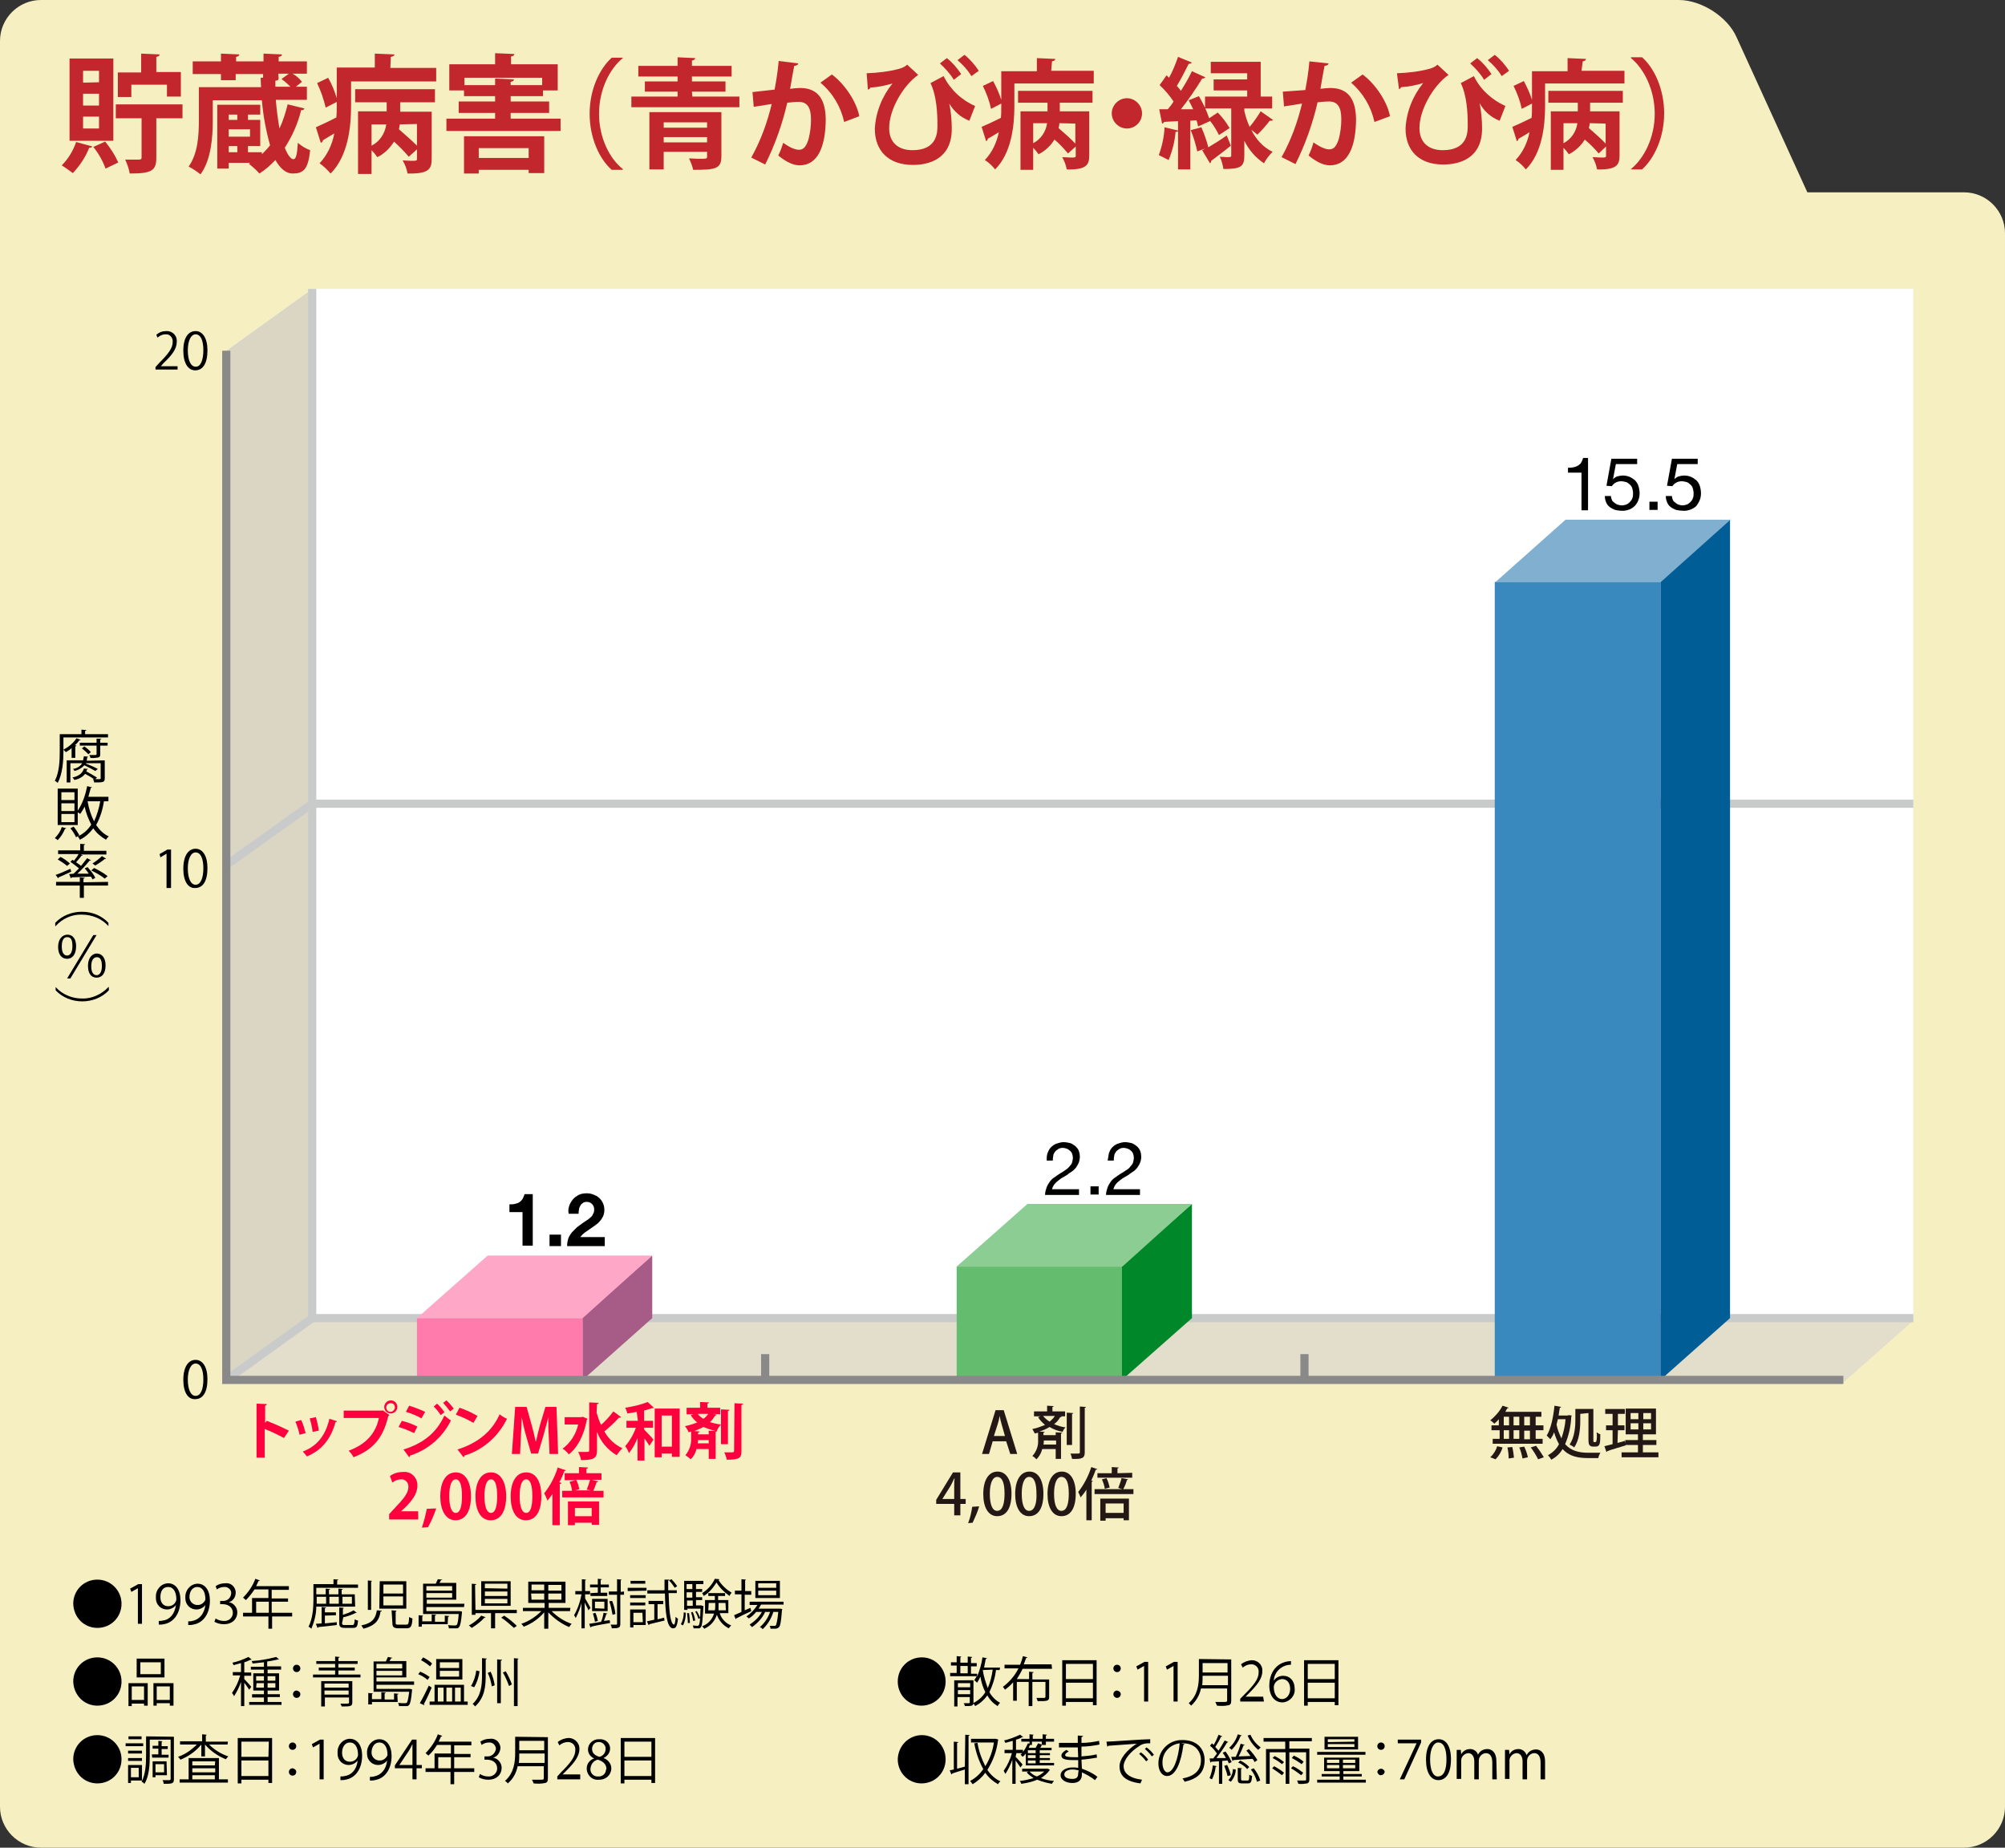 <?xml version="1.0" encoding="utf-8"?>
<!-- Generator: Adobe Illustrator 25.2.1, SVG Export Plug-In . SVG Version: 6.00 Build 0)  -->
<svg version="1.1" id="レイヤー_1" xmlns="http://www.w3.org/2000/svg" xmlns:xlink="http://www.w3.org/1999/xlink" x="0px"
	 y="0px" viewBox="0 0 490 451.5" style="enable-background:new 0 0 490 451.5;" xml:space="preserve">
<rect x="0" y="0" width="490" height="451.5" fill="#333333" stroke="none"/>
<style type="text/css">
	.st0{fill:#F6EFC2;}
	.st1{fill:#FFFFFF;}
	.st2{fill:#DBD6C4;}
	.st3{fill:#E3DDCB;}
	.st4{fill:none;stroke:#C9CACA;stroke-width:2;stroke-miterlimit:10;}
	.st5{fill:#C1272D;}
	.st6{fill:none;stroke:#898989;stroke-width:2;stroke-miterlimit:10;}
	.st7{fill:#FF003E;}
	.st8{fill:#FF7BAC;}
	.st9{fill:#A75C87;}
	.st10{fill:#FFA7C7;}
	.st11{fill:#231815;}
	.st12{fill:#64BC6E;}
	.st13{fill:#00872A;}
	.st14{fill:#8BCD92;}
	.st15{fill:#3989BF;}
	.st16{fill:#005D95;}
	.st17{fill:#81AFCF;}
</style>
<path class="st0" d="M150,47h330c5.5,0,10,4.5,10,10v384.5c0,5.5-4.5,10-10,10H10c-5.5,0-10-4.5-10-10V10C0,4.5,4.5,0,10,0h400.3
	c5.5,0,11.9,4.1,14.1,9.1L441.7,47"/>
<polygon class="st1" points="467.6,70.6 76.3,70.6 55.3,85.7 55.3,337.2 450.5,337.2 467.6,322.1 "/>
<polyline class="st2" points="76.3,322.1 76.3,70.6 55.3,85.7 55.3,337.2 "/>
<polyline class="st3" points="76.3,322.7 467.6,322.7 450.5,337.8 55.3,337.8 "/>
<polyline class="st4" points="55.3,211.4 76.3,196.4 467.6,196.4 "/>
<polyline class="st4" points="76.3,70.6 76.3,322.1 467.6,322.1 "/>
<line class="st4" x1="55.3" y1="337.2" x2="76.3" y2="322.1"/>
<path class="st5" d="M22.6,35.8c-0.2,0.2-0.5,0.4-0.8,0.3c-0.9,2.3-2.3,4.4-4,6.2c-0.9-0.7-1.8-1.3-2.7-1.9c1.6-1.6,2.8-3.6,3.5-5.7
	L22.6,35.8z M27.7,14.3v20.1H17V14.3H27.7z M24.2,20.1v-2.8h-3.9v2.9L24.2,20.1z M24.2,25.8v-2.9h-3.9v2.9H24.2z M24.2,31.4v-2.9
	h-3.9v2.9L24.2,31.4z M25.8,41.2c-0.7-1.9-1.7-3.7-3-5.3l2.9-1.3c1.3,1.6,2.4,3.3,3.2,5.1L25.8,41.2z M44.6,25.5v3.4h-6.4v9.7
	c0,3.2-1.3,3.8-6.5,3.8c-0.2-1.2-0.6-2.3-1.1-3.4C32,39,33.5,39,34,39s0.6-0.2,0.6-0.5v-9.6h-6.3v-3.4H44.6z M32.1,20.8v2.9h-3.3v-6
	h5.7v-4.6l4.5,0.2c0,0.3-0.2,0.5-0.8,0.6v3.7h6v6h-3.4v-2.9H32.1z"/>
<path class="st5" d="M67.4,24.4c0.2,2.4,0.5,4.7,0.9,7c0.9-1.9,1.5-3.9,2-5.9l4.1,1c-0.1,0.3-0.4,0.5-0.8,0.4
	c-0.8,3.3-2.2,6.4-4,9.2c0.7,1.8,1.5,2.8,2.1,2.8s0.9-0.9,1.1-4c0.9,0.8,1.9,1.4,3,1.8c-0.5,4.8-1.7,5.7-4.3,5.7
	c-1.6,0-3-1.2-4.2-3.3c-1.2,1.3-2.5,2.4-3.9,3.3c-0.8-0.9-1.6-1.6-2.6-2.4l0.4-0.2h-5.3v1.4h-2.8V25.6h10.5V28h-3v1.3h3v6.4h-3v1.5
	H64v0.5c0.7-0.7,1.4-1.4,2-2.2c-1-3.6-1.7-7.3-2-11H52v5c0,4-0.4,9.6-3,13.1c-0.9-0.7-1.9-1.4-2.9-1.9c2.3-3.2,2.5-7.8,2.5-11.3
	v-8.1h15.2l-0.1-2.3h0.6v-0.9h-6.7v1.5H54v-1.5h-6.9V15H54v-1.9l4.5,0.2c0,0.3-0.3,0.5-0.8,0.6V15h6.7v-1.9l4.5,0.2
	c0,0.3-0.2,0.5-0.8,0.6V15H75v3h-3.5c0.9,0.5,1.7,1.2,2.3,2l-1.5,1.2H75v3.2H67.4z M58,28h-2.1v1.3H58V28z M61.1,33.4v-1.8h-5.2v1.8
	H61.1z M55.9,35.7v1.5H58v-1.5L55.9,35.7z M68.1,19.2c0,0-0.1,0.2-0.1,0.3l0,0c-0.2,0.2-0.5,0.2-0.7,0.2c0,0.5,0,1,0,1.5H71
	c-0.7-0.7-1.4-1.3-2.2-1.9l1.8-1.3H68L68.1,19.2L68.1,19.2z"/>
<path class="st5" d="M95.4,16.6h11.2v3.3H85.8v6c0,5-0.7,12.2-5,16.5c-0.8-0.9-1.7-1.8-2.7-2.5c1.9-2,3.1-4.6,3.6-7.3
	c-1.1,0.7-2.1,1.2-2.8,1.7c0,0.3-0.2,0.5-0.5,0.6l-1.2-3.8c1.3-0.6,3.1-1.4,5-2.4c0.1-1,0.1-1.7,0.1-3.8l-2.7,1.4
	c-0.5-2.1-1.2-4.1-2.1-6l2.7-1.3c0.9,1.6,1.6,3.3,2.1,5v-7.5h9.3v-3.4l4.8,0.2c0,0.3-0.3,0.5-0.9,0.6L95.4,16.6z M86.8,25v-3.2h19.5
	V25h-8.5v2.3h7.7v11.5c0,2.6-0.8,3.7-5.9,3.6c-0.2-1.1-0.6-2.2-1.2-3.2c0.7,0,1.5,0.1,2.1,0.1c1.3,0,1.4,0,1.4-0.5v-2.3l-2,1.8
	c-1.1-1.3-2.3-2.5-3.6-3.7c-1,1.6-2.4,3-4.1,3.8c-0.4-0.6-0.9-1.2-1.4-1.7v5.8h-3.3V27.2h7V25H86.8z M90.8,30.4v5.2
	c2-1,3.3-3,3.6-5.2H90.8z M97.7,30.4c-0.1,0.4-0.1,0.8-0.2,1.2c1.5,1.3,3,2.6,4.4,4v-5.3L97.7,30.4z"/>
<path class="st5" d="M124.8,29H137v3h-27.9v-3H121v-1.4h-8.9v-2.8h8.9v-1.3h-7.6v-1.4h-3.6v-6.4H121v-2.7l4.7,0.2
	c0,0.3-0.2,0.5-0.8,0.6v1.9h11.4v6.4h-3.6v1.4h-7.9v1.3h9.4v2.8h-9.4L124.8,29z M113.4,42.4v-9.1H133v9h-3.8v-0.8H117v0.9
	L113.4,42.4z M113.5,20.8h7.5v-1.6l4.6,0.2c0,0.3-0.2,0.5-0.8,0.6v0.8h7.7V19h-19L113.5,20.8z M129.2,36.2H117v2.4h12.2V36.2z"/>
<path class="st5" d="M152.2,14.2c-3.2,2.6-5.8,7.7-5.8,13.6s2.6,11,5.8,13.5v0.2h-2.7c-3-2.6-5.4-7.8-5.4-13.7s2.4-11,5.4-13.7h2.7
	V14.2z"/>
<path class="st5" d="M169.2,23.6h11.5v2.6h-26.4v-2.6h11.3v-1.2h-8v-2.5h8v-1.2H156v-2.6h9.6V14l4.3,0.2c0,0.3-0.3,0.5-0.8,0.6v1.3
	h9.7v2.6h-9.7v1.2h8.2v2.5h-8.2L169.2,23.6z M176.3,27.4v10.8c0,3.1-1.5,3.3-6.9,3.3c-0.2-1-0.6-1.9-1-2.8c0.7,0,1.5,0.1,2.2,0.1
	c2.2,0,2.2,0,2.2-0.6v-1.1h-10.6v4.3h-3.5v-14L176.3,27.4z M172.8,29.9h-10.6v1.3h10.6L172.8,29.9z M162.2,34.8h10.6v-1.3h-10.6
	V34.8z"/>
<path class="st5" d="M195.1,15.5c-0.1,0.4-0.4,0.5-1,0.6c-0.3,1.4-0.7,3.9-1,5.6c0.8-0.1,1.8-0.2,2.4-0.2c4.8,0,6.3,3.3,6.3,7.9l0,0
	c-0.1,6.4-1.9,11-6.4,11c-1.2,0-2.9-0.5-5.2-2.4c0.5-1,0.9-2.1,1.2-3.1c2,1.4,3.1,1.7,3.9,1.7c1.2,0,1.8-1,2.3-2.6
	c0.4-1.6,0.6-3.1,0.6-4.8c0-2.9-0.9-4.3-3-4.3c-0.9,0-1.9,0.1-2.8,0.2c-1.2,5.2-3,10.3-5.4,15.1l-3.4-1.7c2.3-4.1,3.9-8.5,5-13.1
	c-1,0.2-3.1,0.5-4.4,0.7l-0.3-3.6l5.4-0.6c0.4-2.1,0.8-4.6,1-7L195.1,15.5z M206.3,29.8c-0.8-3.7-2.8-7.1-5.8-9.6l2.8-2
	c3,2.2,6,6.5,6.7,10.2L206.3,29.8z"/>
<path class="st5" d="M211.8,17.9c2.7-0.1,5.4-0.4,8-1.1c0.7-0.2,1.4-0.5,1.9-1l2.7,2.5c-3.6,2.5-7.1,8.4-7.1,13
	c0,3.5,2.2,5.4,5.7,5.4c6.1,0,6.1-4.4,6.1-6.1c0-3-0.2-7.2-1.7-10.3l3.2-1.7c1.6,3.2,4.3,5.8,7.7,7.3l-1.4,3.6
	c-2.1-0.8-3.8-2.3-4.9-4.2l0,0c0.4,2,0.6,4.1,0.6,6.2c0,7.3-5.5,8.8-9.5,8.8c-6,0-9.3-3.5-9.3-8.8c0.2-4.1,1.8-8,4.3-11.1
	c-1.7,0.5-3.5,0.9-5.4,1c-0.1,0.3-0.3,0.4-0.6,0.5L211.8,17.9z M233.1,19.5c-0.9-1.5-2.1-2.8-3.4-4l1.7-1.3c1.4,1.1,2.5,2.4,3.5,3.9
	L233.1,19.5z M237.4,18.6c-0.9-1.5-2.1-2.8-3.4-3.9l1.7-1.3c1.4,1.1,2.5,2.4,3.5,3.9L237.4,18.6z"/>
<path class="st5" d="M256.9,17.3h10.4v3.1h-19.4V26c0,4.7-0.7,11.4-4.7,15.4c-0.7-0.9-1.6-1.7-2.5-2.3c1.8-1.9,2.9-4.3,3.4-6.8
	c-1,0.6-1.9,1.2-2.7,1.6c0,0.3-0.2,0.5-0.4,0.6l-1.1-3.5c1.2-0.5,2.9-1.3,4.7-2.2c0.1-0.9,0.1-1.6,0.1-3.5l-2.5,1.3
	c-0.4-1.9-1.1-3.8-2-5.6l2.5-1.2c0.8,1.5,1.5,3,2,4.6v-7h8.7v-3.2l4.5,0.2c0,0.3-0.3,0.5-0.8,0.6L256.9,17.3z M248.8,25.1v-2.9H267
	v2.9h-8v2.1h7.2V38c0,2.4-0.8,3.5-5.5,3.4c-0.2-1.1-0.6-2.1-1.1-3c0.7,0,1.4,0.1,2,0.1c1.2,0,1.3,0,1.3-0.5v-2.2l-1.9,1.7
	c-1-1.2-2.1-2.4-3.3-3.4c-0.9,1.5-2.3,2.8-3.9,3.6c-0.4-0.6-0.8-1.1-1.3-1.6v5.4h-3.1V27.2h6.6v-2.1H248.8z M252.5,30.1V35
	c1.9-1,3.1-2.8,3.4-4.9L252.5,30.1z M258.9,30.1c0,0.4-0.1,0.8-0.2,1.2c1.4,1.2,3.1,2.7,4.1,3.8v-4.9L258.9,30.1z"/>
<path class="st5" d="M279.1,27.7c0,2.1-1.7,3.7-3.7,3.7s-3.7-1.7-3.7-3.7s1.7-3.7,3.7-3.7C277.4,24,279.1,25.7,279.1,27.7z"/>
<path class="st5" d="M292.8,30.9c-0.1-0.5-0.2-1-0.4-1.5l-1.5,0.1v11.9h-3V32c-0.1,0.2-0.4,0.3-0.6,0.2c-0.2,2.4-0.8,4.7-1.7,6.9
	c-0.8-0.4-1.6-0.8-2.4-1.2c0.8-2.2,1.3-4.5,1.4-6.8l3.3,0.8v-2.3c-1.3,0.1-2.5,0.1-3.4,0.2c-0.1,0.2-0.3,0.4-0.5,0.4l-0.7-3.5h2.1
	c0.5-0.6,1-1.2,1.4-1.9c-1-1.5-2.1-2.8-3.4-4l1.7-2.4l0.6,0.6c0.9-1.6,1.6-3.4,2.2-5.1l3.4,1.4c-0.2,0.2-0.5,0.3-0.8,0.3
	c-0.9,1.8-1.8,3.6-2.9,5.4c0.4,0.4,0.7,0.8,1,1.2c1-1.6,2-3.3,2.7-4.8l3.3,1.5c-0.2,0.2-0.5,0.3-0.8,0.3c-1.6,2.6-3.3,5.1-5.2,7.5h3
	c-0.4-0.8-0.7-1.5-1.1-2.2l2.5-1c1,1.7,1.9,3.5,2.5,5.4l2.1-1.4c1.1,1.1,2.1,2.4,2.9,3.8l-2.6,1.7c-0.6-1.2-1.3-2.4-2.2-3.5v0.1
	L292.8,30.9z M293.6,31.1c0.7,1.6,1.3,3.3,1.7,4.9c1.3-0.8,3-1.8,4.5-2.9l1,2.5c-1.7,1.4-3.6,2.8-4.8,3.7c0,0.3-0.1,0.5-0.3,0.6
	l-1.9-3.2c0.2-0.1,0.5-0.2,0.8-0.4l0,0c-0.6,0.2-1.3,0.4-2,0.7c-0.4-1.8-0.9-3.5-1.6-5.2L293.6,31.1z M304.1,27.1
	c0.3,1.3,0.7,2.6,1.3,3.9c1-1.2,1.9-2.5,2.7-3.8l3,2.1c-0.1,0.2-0.3,0.2-0.5,0.2c-0.1,0-0.2,0-0.3,0c-0.9,1.2-1.9,2.3-3,3.4
	c0,0-0.9-0.7-1.5-1.2c1.1,2.3,2.9,4.3,5.2,5.4c-0.8,0.8-1.6,1.8-2.1,2.8c-2.1-1.4-3.7-3.3-4.8-5.5v3.6c0,2.7-0.8,3.3-5.1,3.3
	c-0.2-1-0.4-2-0.9-3c0.6,0,1.2,0.1,1.6,0.1c1,0,1.2,0,1.2-0.4V26.5h-6.4v-2.9h10.3v-1.5h-8.2v-2.7h8.2v-1.5h-8.9v-2.8h12.2v8.5h2.8
	v2.9h-6.8V27.1z"/>
<path class="st5" d="M324.7,15.5c-0.1,0.4-0.4,0.5-1,0.6c-0.3,1.4-0.7,3.9-1,5.6c0.8-0.1,1.8-0.2,2.4-0.2c4.8,0,6.3,3.3,6.3,7.9l0,0
	c-0.1,6.4-1.9,11-6.4,11c-1.2,0-2.9-0.5-5.2-2.4c0.5-1,0.9-2.1,1.2-3.2c2,1.4,3.1,1.7,3.9,1.7c1.2,0,1.8-1,2.3-2.6
	c0.4-1.6,0.6-3.1,0.6-4.8c0-2.9-0.9-4.3-3-4.3c-0.9,0-1.9,0.1-2.8,0.2c-1.2,5.2-3,10.3-5.4,15.1l-3.4-1.7c2.3-4.1,3.9-8.5,5-13.1
	c-1,0.2-3.1,0.5-4.4,0.7l-0.3-3.6L319,22c0.4-2.1,0.8-4.5,1-7L324.7,15.5z M335.9,29.8c-0.8-3.7-2.8-7.1-5.7-9.6l2.8-2
	c3,2.2,6,6.5,6.7,10.2L335.9,29.8z"/>
<path class="st5" d="M341.4,17.9c2.7-0.1,5.4-0.4,8-1.1c0.7-0.2,1.4-0.5,1.9-1l2.7,2.5c-3.6,2.5-7.1,8.4-7.1,13
	c0,3.5,2.2,5.4,5.7,5.4c6.1,0,6.1-4.4,6.1-6.1c0-3-0.2-7.2-1.7-10.3l3.2-1.7c1.6,3.3,4.4,5.8,7.7,7.3l-1.4,3.6
	c-2.1-0.8-3.8-2.3-4.9-4.3l0,0c0.4,2,0.6,4.1,0.6,6.2c0,7.3-5.5,8.8-9.5,8.8c-6,0-9.2-3.5-9.2-8.8c0.2-4.1,1.8-8,4.3-11.1
	c-1.7,0.5-3.5,0.9-5.4,1c-0.1,0.3-0.3,0.4-0.5,0.5L341.4,17.9z M362.7,19.5c-0.9-1.5-2.1-2.8-3.4-4l1.7-1.3c1.4,1.1,2.5,2.4,3.5,3.9
	L362.7,19.5z M367,18.6c-0.9-1.5-2.1-2.8-3.4-3.9l1.7-1.3c1.4,1.1,2.5,2.4,3.5,3.9L367,18.6z"/>
<path class="st5" d="M386.5,17.3h10.5v3.1h-19.4V26c0,4.7-0.7,11.4-4.7,15.4c-0.7-0.9-1.6-1.7-2.5-2.3c1.8-1.9,2.9-4.3,3.4-6.8
	c-1,0.6-1.9,1.2-2.7,1.6c0,0.3-0.2,0.5-0.4,0.6l-1.1-3.5c1.2-0.5,2.9-1.3,4.7-2.2c0.1-0.9,0.1-1.6,0.1-3.5l-2.5,1.3
	c-0.4-1.9-1.1-3.8-2-5.6l2.5-1.2c0.8,1.5,1.5,3,2,4.6v-7h8.7v-3.2l4.5,0.2c0,0.3-0.3,0.5-0.8,0.6L386.5,17.3z M378.4,25.1v-2.9h18.2
	v2.9h-8v2.1h7.2V38c0,2.4-0.8,3.5-5.5,3.4c-0.2-1.1-0.6-2.1-1.1-3c0.7,0,1.4,0.1,2,0.1c1.2,0,1.3,0,1.3-0.5v-2.2l-1.8,1.7
	c-1-1.2-2.2-2.4-3.4-3.4c-0.9,1.5-2.3,2.8-3.9,3.6c-0.4-0.6-0.8-1.1-1.3-1.6v5.4H379V27.2h6.6v-2.1H378.4z M382.1,30.1V35
	c1.9-1,3.1-2.8,3.4-4.9L382.1,30.1z M388.5,30.1c0,0.4-0.1,0.8-0.2,1.2c1.4,1.2,3.1,2.7,4.1,3.8v-4.9L388.5,30.1z"/>
<path class="st5" d="M398.6,41.3c3.2-2.6,5.8-7.7,5.8-13.5s-2.6-11-5.8-13.6V14h2.7c3,2.6,5.4,7.8,5.4,13.7s-2.4,11-5.4,13.7h-2.7
	V41.3z"/>
<path d="M23.8,386c3.2,0,5.9,2.6,5.9,5.9s-2.6,5.9-5.9,5.9s-5.8-2.6-5.9-5.9C17.9,388.6,20.5,386,23.8,386
	C23.8,386,23.8,386,23.8,386z"/>
<path d="M33.7,396.8v-8.7l0,0l-1.6,0.9l-0.3-0.8l2-1.1h0.9v9.7H33.7z"/>
<path d="M43,392.2c-0.5,0.7-1.4,1.1-2.2,1.1c-1.5,0-2.7-1.2-2.7-2.7c0-0.1,0-0.2,0-0.3c-0.1-1.8,1.2-3.3,2.9-3.4c0,0,0.1,0,0.1,0
	c1.8,0,3,1.6,3,4.1c0,3.2-1.6,5.5-4.1,5.9c-0.4,0.1-0.8,0.1-1.2,0.1v-0.9c0.3,0,0.7,0,1-0.1C41.5,395.8,42.7,394.4,43,392.2
	L43,392.2z M39.2,390.3c0,1.3,0.7,2.2,1.9,2.2c1,0,1.8-0.6,2-1.6c0-1.9-0.7-3.1-2-3.1S39.2,388.8,39.2,390.3L39.2,390.3z"/>
<path d="M50.2,392.2c-0.5,0.7-1.4,1.1-2.2,1.1c-1.5,0-2.7-1.2-2.7-2.7c0-0.1,0-0.2,0-0.2c-0.1-1.8,1.2-3.3,2.9-3.4c0,0,0.1,0,0.1,0
	c1.8,0,3,1.6,3,4.1c0,3.2-1.6,5.5-4.1,5.9c-0.4,0.1-0.8,0.1-1.2,0.1v-0.9c0.3,0,0.7,0,1-0.1C48.6,395.8,49.9,394.5,50.2,392.2
	L50.2,392.2z M46.3,390.3c0,1.1,1,2,2.1,1.9c0.8,0,1.5-0.6,1.8-1.3c0-1.9-0.7-3.1-2-3.1C47.1,387.8,46.3,388.8,46.3,390.3z"/>
<path d="M55.9,391.5c1.2,0.2,2.1,1.3,2.1,2.5c0,1.5-1.1,2.9-3.3,2.9c-0.8,0-1.6-0.2-2.3-0.6l0.3-0.8c0.6,0.4,1.3,0.6,2,0.6
	c1.1,0.1,2.1-0.7,2.2-1.8c0-0.1,0-0.1,0-0.2c0-1.4-1.2-2.1-2.5-2.1h-0.6v-0.8h0.6c1.1,0.1,2-0.7,2.1-1.8c0.1-0.8-0.6-1.5-1.4-1.6
	c-0.1,0-0.2,0-0.3,0c-0.6,0-1.3,0.2-1.8,0.6l-0.3-0.8c0.7-0.5,1.5-0.7,2.3-0.7c1.3-0.2,2.4,0.7,2.6,2c0,0.1,0,0.2,0,0.3
	C57.6,390.3,56.9,391.3,55.9,391.5L55.9,391.5z"/>
<path d="M71.4,394.1v0.9h-4.9v3h-0.9v-3h-6.2v-0.9h2.2v-3.6h4v-2.1h-3.4c-0.6,0.9-1.3,1.8-2.1,2.6c-0.2-0.2-0.5-0.4-0.7-0.6
	c1.3-1.3,2.4-2.9,3-4.6l1.1,0.4c-0.1,0.1-0.2,0.2-0.3,0.1c-0.2,0.4-0.4,0.9-0.6,1.3h8v0.9h-4.2v2.1h4v0.8h-4v2.7L71.4,394.1z
	 M62.6,394.1h3.1v-2.7h-3.1L62.6,394.1z"/>
<path d="M86.8,392.6h-9.5c0,1.9-0.5,3.7-1.2,5.4c-0.2-0.2-0.5-0.4-0.7-0.5c1-1.9,1.2-4.6,1.2-6.5v-3.9h4.9v-1.2l1.2,0.1
	c0,0.1-0.1,0.1-0.3,0.2v1h5.1v0.8H77.3v1.6h2.3v-1.4l1.1,0.1c0,0.1-0.1,0.1-0.3,0.2v1.1h2.3v-1.4l1.1,0.1c0,0.1-0.1,0.1-0.3,0.2v1.1
	h3.2L86.8,392.6z M79.4,394.8v1.9l2.9-0.3v0.7c-1.7,0.2-3.4,0.4-4.5,0.5c0,0.1-0.1,0.2-0.2,0.2l-0.4-1l1.4-0.1v-4l1.1,0.1
	c0,0.1-0.1,0.1-0.3,0.2v1h2.7v0.7L79.4,394.8z M79.7,390.2h-2.3v0.8c0,0.3,0,0.6,0,0.9h2.3L79.7,390.2z M82.8,390.2h-2.3v1.7h2.3
	L82.8,390.2z M83.6,396.6c0,0.4,0.1,0.5,0.6,0.5h1.9c0.4,0,0.5-0.2,0.6-1.4c0.2,0.1,0.5,0.3,0.8,0.3c-0.1,1.4-0.3,1.8-1.2,1.8h-2
	c-1.1,0-1.4-0.3-1.4-1.2v-3.8l1.1,0.1c0,0.1-0.1,0.2-0.2,0.2v1.5c0.9-0.3,1.8-0.6,2.6-1.1l0.8,0.6c0,0-0.1,0.1-0.1,0h-0.1
	c-1,0.5-2.1,0.9-3.1,1.1L83.6,396.6z M86,390.2h-2.3v1.7H86L86,390.2z"/>
<path d="M93.3,393.6c0,0.1-0.1,0.2-0.3,0.2c-0.3,2-1.1,3.4-4.2,4.2c-0.1-0.3-0.3-0.5-0.5-0.8c2.8-0.6,3.5-1.8,3.8-3.7L93.3,393.6z
	 M89.8,386.2l1.1,0.1c0,0.1-0.1,0.1-0.2,0.2v6.9h-0.8V386.2z M92.8,386.4h6.5v6.7h-6.6L92.8,386.4z M93.7,387.2v2.2h4.8v-2.2H93.7z
	 M93.7,390.1v2.2h4.8v-2.2H93.7z M95.7,393.5l1.2,0.1c0,0.1-0.1,0.2-0.2,0.2v2.8c0,0.4,0.1,0.4,0.7,0.4h1.9c0.5,0,0.6-0.2,0.7-1.9
	c0.2,0.2,0.5,0.3,0.8,0.4c-0.1,1.9-0.4,2.4-1.4,2.4h-2c-1.1,0-1.5-0.3-1.5-1.2L95.7,393.5z"/>
<path d="M109.4,396.9h-6.3v0.6h-0.8v-2.8l1.1,0.1c0,0.1-0.1,0.1-0.2,0.2v1.2h2.3v-1.7l1.1,0.1c0,0.1-0.1,0.1-0.3,0.2v1.5h2.4v-1.5
	l1.1,0.1c0,0.1-0.1,0.1-0.3,0.2L109.4,396.9z M113.4,392.7h-9.2v1h8h0.2l0.5,0.1c0,0.1,0,0.2,0,0.2c-0.2,2.3-0.4,3.2-0.7,3.6
	s-0.5,0.3-1.3,0.3c-0.3,0-0.8,0-1.2,0c0-0.3-0.1-0.5-0.2-0.8c0.5,0.1,1,0.1,1.6,0.1c0.2,0,0.3,0,0.5-0.1c0.2-0.2,0.4-1,0.5-2.7h-8.7
	V387h3.1c0.2-0.4,0.3-0.7,0.5-1.1l1.1,0.1c0,0.1-0.1,0.1-0.3,0.1c-0.1,0.2-0.3,0.5-0.4,0.7h4.1v4.1h-7.2v1h9.2L113.4,392.7z
	 M110.5,387.6h-6.3v1.1h6.3L110.5,387.6z M104.2,390.4h6.3v-1.1h-6.3V390.4z"/>
<path d="M118.7,395.2c-0.1,0.1-0.2,0.1-0.3,0.1c-0.9,1-2,1.8-3.1,2.5c-0.2-0.2-0.5-0.4-0.7-0.6c1.1-0.6,2.2-1.4,3-2.4L118.7,395.2z
	 M116.2,393.4h10.1v0.8H121v3.7h-1v-3.7h-3.8v0.4h-0.9V387l1.1,0.1c0,0.1-0.1,0.2-0.3,0.2L116.2,393.4z M124.8,386.4v6h-7.2v-6
	H124.8z M124,388.2V387h-5.5v1.1L124,388.2z M124,390v-1.1h-5.5v1.1H124z M124,391.8v-1.1h-5.5v1.1H124z M125.6,397.8
	c-1-0.9-2-1.8-3.1-2.5l0.7-0.5c1.1,0.7,2.2,1.6,3.1,2.5L125.6,397.8z"/>
<path d="M139.3,393.7h-4.5c1.4,1.4,3.1,2.5,4.9,3.1c-0.2,0.2-0.4,0.5-0.6,0.8c-1.9-0.8-3.7-2.1-5.1-3.6v4H133V394
	c-1.4,1.6-3.1,2.8-5,3.5c-0.2-0.3-0.4-0.5-0.6-0.7c1.8-0.6,3.5-1.7,4.9-3.1h-4.5v-0.8h5.3v-1.2h-4v-5.2h9.1v5.2h-4.1v1.2h5.3
	L139.3,393.7z M129.9,387.2v1.4h3.1v-1.4H129.9z M129.9,390.9h3.1v-1.5h-3.2L129.9,390.9z M137.2,388.7v-1.4h-3.2v1.4H137.2z
	 M137.2,390.9v-1.5h-3.2v1.5H137.2z"/>
<path d="M143,390.6c0.3,0.5,1.1,1.9,1.3,2.3l-0.5,0.6c-0.1-0.4-0.6-1.2-0.9-1.9v6.3h-0.8v-6.2c-0.3,1.3-0.8,2.5-1.4,3.7
	c-0.1-0.3-0.3-0.5-0.4-0.7c0.9-1.6,1.5-3.3,1.8-5.1h-1.5v-0.8h1.6v-2.9l1,0.1c0,0.1-0.1,0.2-0.2,0.2v2.6h1.2v0.8H143V390.6z
	 M148.5,394.3c-0.1,0.1-0.2,0.1-0.3,0.1c-0.2,0.6-0.4,1.1-0.6,1.7l1.4-0.2l0.1,0.7c-1.7,0.3-3.5,0.6-4.6,0.9c0,0.1-0.1,0.1-0.2,0.2
	l-0.3-0.9c0.8-0.1,1.8-0.3,2.9-0.5c0.3-0.7,0.5-1.5,0.6-2.2L148.5,394.3z M146.1,389.2v-1.3h-1.9v-0.7h1.9v-1.4l1,0.1
	c0,0.1-0.1,0.1-0.3,0.2v1.1h2v0.7h-2v1.3h1.6v0.8h-4.1v-0.7L146.1,389.2z M148.5,390.7v3h-3.8v-3H148.5z M145.5,394.1
	c0.3,0.6,0.5,1.3,0.6,2l-0.7,0.2c-0.1-0.7-0.3-1.4-0.5-2L145.5,394.1z M147.7,393.1v-1.7h-2.3v1.6L147.7,393.1z M152.5,388.9v0.8
	h-0.9v7.1c0,1-0.4,1.1-2.1,1.1c0-0.3-0.1-0.6-0.3-0.9c0.6,0,1.2,0,1.4,0s0.2-0.1,0.2-0.2v-7.1h-2v-0.8h2v-3l1.1,0.1
	c0,0.1-0.1,0.1-0.2,0.2v2.8L152.5,388.9z M149.6,391.2c0.4,1,0.7,2.1,0.8,3.2l-0.7,0.2c-0.2-1.1-0.4-2.2-0.8-3.3L149.6,391.2z"/>
<path d="M153.4,388.8V388h4.6v0.7L153.4,388.8z M157.8,393.3v3.8h-3v0.6H154v-4.4H157.8z M157.8,389.8v0.7H154v-0.7H157.8z
	 M154,392.3v-0.7h3.7v0.7H154z M157.7,386.3v0.7h-3.6v-0.7L157.7,386.3z M157,394.1h-2.2v2.3h2.3L157,394.1z M160.7,395.7l1.6-0.4
	l0.1,0.7c-1.4,0.3-2.8,0.7-3.7,0.9c0,0.1-0.1,0.2-0.2,0.2l-0.4-0.9l1.8-0.4V392h-1.4v-0.8h3.6v0.8h-1.4V395.7z M165.4,389.3h-2
	c0.1,4.1,0.4,7.5,1.3,7.7l0,0c0.2,0,0.4-0.8,0.4-1.9c0.2,0.2,0.4,0.3,0.6,0.5c-0.2,1.6-0.5,2.3-1.1,2.3c-0.1,0-0.2,0-0.3,0
	c-1.4-0.4-1.7-4.1-1.8-8.5h-4.3v-0.8h4.2v-2.6l1.2,0c0,0.1-0.1,0.2-0.3,0.2c0,0.8,0,1.6,0,2.4h2.1L165.4,389.3z M164.1,385.9
	c0.5,0.5,1,1.1,1.4,1.7l-0.6,0.4c-0.4-0.6-0.8-1.2-1.4-1.8L164.1,385.9z"/>
<path d="M167.6,394.1c0,1.1-0.2,2.2-0.7,3.1l-0.5-0.3c0.5-0.9,0.7-1.9,0.7-2.9L167.6,394.1z M171.5,392.4h0.4c0,0.1,0,0.2,0,0.3
	c-0.2,3.4-0.3,4.5-0.6,4.9s-0.4,0.3-1.1,0.3c-0.2,0-0.5,0-0.7,0c0-0.2-0.1-0.5-0.2-0.7c0.5,0,0.9,0.1,1.1,0.1c0.5,0,0.6-0.5,0.7-1.9
	l-0.4,0.2c-0.2-0.6-0.4-1.2-0.8-1.8l0.4-0.1c0.3,0.5,0.6,1.1,0.8,1.6l0,0c0-0.6,0.1-1.3,0.1-2.2h-3.2v0.3h-0.8v-7.1h4.7v0.8h-1.8
	v1.2h1.5v0.7h-1.5v1.3h1.5v0.7h-1.5v1.3h1.4L171.5,392.4z M169.2,387.1h-1.4v1.2h1.4V387.1z M169.2,390.4v-1.3h-1.4v1.3H169.2z
	 M167.9,391.1v1.3h1.4v-1.3H167.9z M168.1,396.6c0-0.8-0.1-1.6-0.2-2.4h0.5c0.1,0.8,0.2,1.6,0.2,2.4L168.1,396.6z M169.3,393.9
	c0.3,0.7,0.5,1.4,0.6,2.1l-0.5,0.1c-0.1-0.7-0.3-1.4-0.5-2.1L169.3,393.9z M175.8,385.9c0,0.1-0.1,0.2-0.2,0.2
	c0.8,1.3,1.9,2.3,3.2,3.1c-0.2,0.2-0.4,0.5-0.5,0.8c-1.3-0.9-2.4-2-3.2-3.3c-0.8,1.3-1.8,2.5-3.1,3.3c-0.1-0.2-0.3-0.5-0.4-0.7
	c1.3-0.8,2.4-2,3.1-3.5L175.8,385.9z M178,394.2h-2.1c0.4,1.4,1.5,2.5,2.8,3c-0.2,0.2-0.4,0.4-0.6,0.7c-1.4-0.7-2.4-1.9-2.9-3.3
	c-0.5,1.5-1.6,2.8-3.1,3.4c-0.1-0.2-0.3-0.4-0.5-0.6c1.4-0.5,2.5-1.7,2.9-3.1h-2.2V391h2.4v-1h-1.6v-0.7h4.1v0.7h-1.7v1h2.5
	L178,394.2z M173.1,393.5h1.6c0.1-0.4,0.1-0.8,0.1-1.2v-0.6h-1.6L173.1,393.5z M177.3,391.7h-1.7v0.6c0,0.4,0,0.8,0,1.2h1.8
	L177.3,391.7z"/>
<path d="M182,393.5l1.4-0.6c0.1,0.3,0.1,0.5,0.2,0.8c-1.3,0.6-2.8,1.3-3.7,1.8c0,0.1-0.1,0.2-0.1,0.2l-0.4-1
	c0.5-0.2,1.1-0.5,1.8-0.8v-4.3h-1.6v-0.9h1.6v-2.8l1.1,0.1c0,0.1-0.1,0.1-0.2,0.2v2.6h1.5v0.9H182V393.5z M191.5,392.1H186
	c-0.2,0.3-0.4,0.7-0.6,1h5.1h0.2l0.5,0.1l-0.1,0.3c-0.2,2.8-0.4,3.9-0.8,4.2s-0.6,0.3-1.3,0.3h-0.7c0-0.3-0.1-0.5-0.2-0.7
	c0.5,0,1,0,1.1,0s0.3,0,0.4-0.1s0.4-1.1,0.6-3.3h-1.2c-0.5,1.6-1.4,3.1-2.6,4.2c-0.2-0.2-0.4-0.4-0.7-0.5c1.2-1,2-2.3,2.5-3.7H187
	c-0.7,1.5-1.8,2.7-3.2,3.7c-0.2-0.2-0.4-0.4-0.6-0.6c1.2-0.8,2.3-1.8,3-3.1h-1.4c-0.5,0.6-1.1,1.2-1.8,1.6c-0.2-0.2-0.4-0.4-0.6-0.5
	c1.1-0.7,2-1.7,2.7-2.8h-1.9v-0.8h8.3L191.5,392.1z M190.6,386.3v4.2h-6v-4.2H190.6z M189.7,388v-1.1h-4.4v1.1L189.7,388z
	 M189.7,389.8v-1.1h-4.4v1.1H189.7z"/>
<path d="M23.8,405c3.2,0,5.9,2.6,5.9,5.9s-2.6,5.9-5.9,5.9s-5.8-2.6-5.9-5.9C17.9,407.6,20.5,405,23.8,405
	C23.8,405,23.8,405,23.8,405z"/>
<path d="M31.4,416.9v-5.6h4.7v5.5h-0.9v-0.5h-3v0.6H31.4z M35.2,412.1h-3v3.3h3V412.1z M40.2,405.3v4.6h-6.8v-4.6L40.2,405.3z
	 M39.3,409.1v-2.9h-5v2.9H39.3z M37.5,411.3h4.9v5.5h-0.9v-0.6h-3.2v0.6h-0.8L37.5,411.3z M38.3,415.4h3.2v-3.3h-3.2L38.3,415.4z"/>
<path d="M59.7,410.3c0.4,0.4,1.5,1.6,1.7,1.9l-0.5,0.7c-0.4-0.6-0.8-1.2-1.2-1.7v5.7h-0.8v-5.9c-0.4,1.2-1,2.4-1.7,3.5
	c-0.1-0.3-0.3-0.5-0.5-0.8c0.9-1.3,1.6-2.8,2-4.3h-1.8v-0.8h2v-2.2c-0.6,0.2-1.2,0.3-1.8,0.5c-0.1-0.2-0.2-0.4-0.3-0.6
	c1.4-0.3,2.7-0.8,3.9-1.4l0.8,0.6c-0.1,0.1-0.2,0.1-0.3,0.1c-0.5,0.2-1,0.5-1.5,0.6v2.5h1.7v0.8h-1.7L59.7,410.3z M65.3,415.9h3.5
	v0.7h-7.9v-0.7h3.6v-1.1h-2.9V414h2.9v-0.9h-2.6v-4.2h2.6V408h-3.2v-0.7h3.2v-1.1c-0.9,0.1-1.9,0.2-2.8,0.3c0-0.2-0.1-0.4-0.2-0.6
	c2-0.1,4-0.5,6-1l0.7,0.6c0,0-0.1,0.1-0.1,0H68c-0.9,0.2-1.8,0.4-2.7,0.5v1.2h3.4v0.8h-3.3v0.9h2.8v4.2h-2.8v0.9h3v0.7h-3V415.9z
	 M62.6,409.6v1.1h1.9v-1.1H62.6z M62.6,412.4h1.9v-1.1h-1.8L62.6,412.4z M67.3,409.6h-1.9v1.1h1.9V409.6z M67.3,412.4v-1.1h-1.9v1.1
	H67.3z"/>
<path d="M73.4,407.7c0,0.5-0.4,0.9-0.9,0.9c-0.5,0-0.9-0.4-0.9-0.9c0-0.5,0.4-0.9,0.9-0.9c0,0,0,0,0,0
	C73,406.8,73.4,407.2,73.4,407.7C73.4,407.7,73.4,407.7,73.4,407.7z M73.4,414c0,0.5-0.4,0.9-0.9,0.9s-0.9-0.4-0.9-0.9
	c0-0.5,0.4-0.9,0.9-0.9c0,0,0,0,0,0C73,413.2,73.4,413.5,73.4,414L73.4,414z"/>
<path d="M82.7,409.2h5.4v0.7H76.5v-0.7h5.4v-1h-4v-0.7h4v-0.9h-4.6v-0.7h4.6v-1.1l1.1,0.1c0,0.1-0.1,0.2-0.3,0.2v0.8h4.7v0.7h-4.7
	v0.9h4v0.7h-4V409.2z M86.1,410.8v5.2c0,1-0.5,1-2.6,1c-0.1-0.3-0.2-0.5-0.3-0.7h1.3c0.7,0,0.8,0,0.8-0.3v-1.2h-5.9v2.2h-0.9v-6.2
	L86.1,410.8z M85.2,411.4h-5.9v1h5.9L85.2,411.4z M79.3,414.1h5.9v-1h-5.9L79.3,414.1z"/>
<path d="M97.2,415.9h-6.3v0.6H90v-2.8l1.1,0.1c0,0.1-0.1,0.1-0.2,0.2v1.2h2.3v-1.7l1.1,0.1c0,0.1-0.1,0.1-0.3,0.2v1.5h2.3v-1.5
	l1.1,0.1c0,0.1-0.1,0.1-0.3,0.2L97.2,415.9z M101.2,411.7H92v1h8h0.2l0.5,0.1c0,0.1,0,0.2,0,0.2c-0.2,2.3-0.4,3.2-0.7,3.6
	s-0.5,0.3-1.3,0.3c-0.3,0-0.8,0-1.2,0c0-0.3-0.1-0.5-0.2-0.8c0.5,0.1,1,0.1,1.6,0.1c0.2,0,0.3,0,0.5-0.1c0.2-0.2,0.4-1,0.6-2.7h-8.7
	V406h3c0.2-0.4,0.3-0.7,0.5-1.1l1.1,0.2c0,0.1-0.1,0.1-0.3,0.1c-0.1,0.2-0.3,0.5-0.4,0.7h4.1v4H92v1h9.2V411.7z M98.3,406.6H92v1.1
	h6.3V406.6z M92,409.4h6.3v-1.1H92V409.4z"/>
<path d="M102.7,408.5c0.8,0.3,1.6,0.8,2.3,1.3l-0.5,0.7c-0.7-0.6-1.4-1-2.3-1.4L102.7,408.5z M102.6,416.2c0.8-1.4,1.5-2.8,2.2-4.3
	l0.7,0.5c-0.6,1.4-1.2,2.7-1.9,4c0,0.1,0.1,0.1,0.1,0.2c0,0,0,0.1,0,0.1L102.6,416.2z M103.4,405c0.8,0.4,1.6,0.9,2.2,1.5l-0.5,0.7
	c-0.7-0.6-1.4-1.1-2.2-1.5L103.4,405z M113.4,415.8h0.9v0.8H105v-0.8h1.2v-4.1h7.2V415.8z M113,405.4v5h-6.4v-5H113z M107,412.4v3.4
	h1.4v-3.4H107z M112.2,407.6v-1.4h-4.7v1.4H112.2z M112.2,409.7v-1.4h-4.7v1.4H112.2z M110.5,412.4h-1.4v3.4h1.4V412.4z
	 M112.6,412.4h-1.4v3.4h1.4V412.4z"/>
<path d="M115.1,412c0.7-1.1,1.1-2.4,1.3-3.8l0.8,0.2c-0.2,1.4-0.6,2.7-1.3,3.9L115.1,412z M117.9,405.2l1.1,0.1
	c0,0.1-0.1,0.1-0.3,0.2v3.8c0,2.7-0.2,5.5-2.6,7.7c-0.2-0.3-0.4-0.5-0.6-0.6c2.1-2,2.3-4.6,2.3-7V405.2z M120.2,412.1
	c-0.2-1.1-0.5-2.3-1-3.3l0.7-0.3c0.5,1,0.8,2.1,1,3.3L120.2,412.1z M121.6,405.5l1.1,0.1c0,0.1-0.1,0.2-0.3,0.2v10.4h-0.9V405.5z
	 M124.4,412c-0.4-1.1-0.9-2.3-1.5-3.3l0.7-0.3c0.6,1,1.1,2.1,1.5,3.2L124.4,412z M125.6,405.2l1.1,0.1c0,0.1-0.1,0.2-0.2,0.2v11.4
	h-0.9V405.2z"/>
<path d="M225.3,405c3.2,0,5.8,2.6,5.8,5.9s-2.6,5.9-5.9,5.9c-3.2,0-5.8-2.6-5.8-5.9C219.4,407.6,222,405,225.3,405
	C225.3,405,225.3,405,225.3,405z"/>
<path d="M244.3,408.1h-0.9c-0.2,1.9-0.8,3.7-1.6,5.4c0.6,1.1,1.5,2,2.6,2.6c-0.2,0.2-0.4,0.5-0.6,0.8c-1-0.6-1.9-1.5-2.5-2.6
	c-0.8,1.1-1.8,2-3,2.6c-0.1-0.3-0.3-0.5-0.5-0.7c1.2-0.6,2.3-1.5,3-2.7c-0.6-1.2-1-2.5-1.2-3.8c-0.2,0.5-0.5,1-0.8,1.5
	c-0.2-0.2-0.4-0.4-0.7-0.6c0.2-0.3,0.4-0.7,0.6-1h-6.5v-0.8h1.6v-1.8h-1.4v-0.8h1.4v-1.5l1.1,0.1c0,0.1-0.1,0.2-0.2,0.2v1.3h1.8
	v-1.5l1.1,0.1c0,0.1-0.1,0.2-0.3,0.2v1.3h1.4v0.8h-1.4v1.8h1.5v0.7c0.6-1.5,1.1-3.1,1.3-4.7l1.1,0.2c0,0.1-0.1,0.1-0.3,0.2
	c-0.1,0.7-0.3,1.4-0.4,2.1h3.9L244.3,408.1z M237.9,410.6v5.4c0,0.9-0.4,0.9-2.1,0.9c-0.1-0.3-0.1-0.5-0.3-0.7h0.8
	c0.6,0,0.7,0,0.7-0.2v-1.3h-3v2.3h-0.8v-6.4L237.9,410.6z M237.1,411.3h-3v1h3V411.3z M234.1,414h3v-1h-3V414z M234.7,407.1v1.8h1.8
	v-1.8H234.7z M240.2,408.1v0.1c0.2,1.5,0.7,2.9,1.2,4.3c0.6-1.4,1-2.9,1.2-4.5L240.2,408.1z"/>
<path d="M257.1,407.8h-7.2c-0.4,0.9-0.9,1.7-1.4,2.5h3v-1.8l1.1,0.1c0,0.1-0.1,0.2-0.3,0.2v1.6h4.1v4.3c0,1-0.5,1-2.8,1
	c-0.1-0.3-0.2-0.5-0.3-0.8c0.4,0,0.9,0,1.2,0h0.7c0.2,0,0.3-0.1,0.3-0.3V411h-3.2v5.9h-0.9V411h-2.9v4.6h-0.9v-4.5
	c-0.6,0.7-1.3,1.3-2,1.8c-0.2-0.3-0.3-0.5-0.5-0.7c1.6-1.2,2.9-2.7,3.8-4.5h-3.4v-0.9h3.8c0.3-0.7,0.5-1.4,0.7-2.1l1.1,0.3
	c-0.1,0.1-0.2,0.2-0.3,0.1c-0.2,0.5-0.4,1.1-0.6,1.6h6.8L257.1,407.8z"/>
<path d="M259.6,405.7h8.4v11h-0.9v-0.8h-6.6v0.9h-0.9L259.6,405.7z M267.1,406.6h-6.6v3.7h6.6V406.6z M260.5,415h6.6v-3.8h-6.6V415z
	"/>
<path d="M273.9,407.7c0,0.5-0.4,0.9-0.9,0.9c-0.5,0-0.9-0.4-0.9-0.9s0.4-0.9,0.9-0.9c0,0,0,0,0,0
	C273.5,406.8,273.9,407.2,273.9,407.7C273.9,407.7,273.9,407.7,273.9,407.7z M273.9,414c0,0.5-0.4,0.9-0.9,0.9
	c-0.5,0-0.9-0.4-0.9-0.9c0-0.5,0.4-0.9,0.9-0.9c0,0,0,0,0,0C273.5,413.2,273.9,413.5,273.9,414L273.9,414z"/>
<path d="M279.6,415.8v-8.7l0,0L278,408l-0.3-0.8l2-1.1h0.9v9.7L279.6,415.8z"/>
<path d="M286.8,415.8v-8.7l0,0l-1.6,0.9l-0.3-0.8l2-1.1h0.9v9.7H286.8z"/>
<path d="M300.9,405.5v10.1c0,0.7-0.2,1-0.7,1.1c-0.9,0.2-1.8,0.2-2.8,0.1c-0.1-0.3-0.2-0.6-0.4-0.9c0.6,0,1.2,0,1.7,0
	c1.1,0,1.2,0,1.2-0.4v-2.9h-6.4c-0.3,1.6-1.2,3.1-2.4,4.2c-0.2-0.2-0.4-0.5-0.6-0.6c2.2-1.9,2.5-4.6,2.5-6.8v-4L300.9,405.5z
	 M293.9,409.5c0,0.8,0,1.6-0.1,2.3h6.3v-2.3H293.9z M300,406.4h-6.1v2.3h6.1L300,406.4z"/>
<path d="M308.9,415.8h-5.8v-0.7l1-1c2.3-2.3,3.5-3.8,3.5-5.4c0.1-1-0.5-1.8-1.5-2c-0.1,0-0.3,0-0.4,0c-0.7,0-1.4,0.3-2,0.8l-0.4-0.8
	c0.7-0.6,1.6-0.9,2.5-1c1.4-0.1,2.7,1,2.7,2.4c0,0.1,0,0.2,0,0.3c0,1.8-1.3,3.4-3.3,5.4l-0.8,0.8l0,0h4.3L308.9,415.8z"/>
<path d="M311.3,410.7c0.5-0.8,1.4-1.2,2.3-1.2c1.6,0,2.8,1.2,2.8,3.1c0.2,1.7-1.1,3.2-2.8,3.4c-0.1,0-0.1,0-0.2,0
	c-1.9,0-3.2-1.6-3.2-4.1s1.2-5.3,4.4-5.9c0.3,0,0.6-0.1,0.9-0.1v0.9C313.3,406.8,311.4,408.5,311.3,410.7L311.3,410.7z M315.3,412.7
	c0-1.5-0.8-2.4-2-2.4c-1,0.1-1.9,0.8-2,1.9c0,1.8,0.8,3,2.1,3C314.5,415.1,315.3,414.1,315.3,412.7L315.3,412.7z"/>
<path d="M318.7,405.7h8.4v11h-0.9v-0.8h-6.6v0.9h-0.9V405.7z M326.2,406.6h-6.6v3.7h6.6V406.6z M319.6,415h6.6v-3.8h-6.6V415z"/>
<path d="M23.8,424c3.2,0,5.9,2.6,5.9,5.9s-2.6,5.9-5.9,5.9s-5.8-2.6-5.9-5.9C17.9,426.6,20.5,424,23.8,424
	C23.8,424,23.8,424,23.8,424z"/>
<path d="M35,426v0.7h-4.3V426H35z M34.7,435.1H32v0.6h-0.7v-4.4h3.4L34.7,435.1z M34.7,427.8v0.7h-3.4v-0.7H34.7z M31.3,430.3v-0.7
	h3.4v0.7H31.3z M34.6,424.3v0.7h-3.2v-0.7L34.6,424.3z M33.9,432H32v2.3h1.9L33.9,432z M42.5,424.4v10.4c0,1.1-0.5,1.1-2.5,1.1
	c0-0.3-0.1-0.6-0.3-0.9h1.7c0.2,0,0.3-0.1,0.3-0.3v-9.6h-5.1v3.9c0,2-0.1,5-1.3,6.9c-0.2-0.2-0.4-0.4-0.7-0.5c1-1.9,1.1-4.5,1.1-6.4
	v-4.7L42.5,424.4z M37.1,428.7h1.6v-1.4h-1.4v-0.7h1.4v-1.2l1,0.1c0,0.1-0.1,0.1-0.2,0.2v1h1.5v0.7h-1.5v1.4h1.7v0.7h-4L37.1,428.7z
	 M40.8,433.8H38v0.5h-0.7v-3.9h3.4L40.8,433.8z M40.1,431.1H38v2h2.1L40.1,431.1z"/>
<path d="M55.6,426.3h-4.5c1.3,1.3,2.9,2.3,4.7,2.9c-0.2,0.2-0.4,0.4-0.6,0.7c-2-0.8-3.7-2-5.1-3.6v2.9h-0.9v-2.9
	c-1.3,1.6-3.1,2.9-5.1,3.7c-0.2-0.2-0.3-0.5-0.6-0.7c1.8-0.6,3.3-1.7,4.6-3H44v-0.8h5.4v-1.7l1.1,0.1c0,0.1-0.1,0.2-0.2,0.2v1.5h5.4
	L55.6,426.3z M53.5,429.6v5.2h2.2v0.8H43.9v-0.8h2.2v-5.2H53.5z M52.6,430.4H47v1h5.5L52.6,430.4z M52.6,433.1v-1H47v1H52.6z
	 M47,433.8v1h5.5v-1H47z"/>
<path d="M58.1,424.7h8.4v11h-0.9v-0.8H59v0.9h-0.9L58.1,424.7z M65.7,425.6H59v3.7h6.6L65.7,425.6z M59,434h6.6v-3.8H59V434z"/>
<path d="M72.4,426.7c0,0.5-0.4,0.9-0.9,0.9c-0.5,0-0.9-0.4-0.9-0.9c0-0.5,0.4-0.9,0.9-0.9c0,0,0,0,0,0
	C72,425.8,72.4,426.2,72.4,426.7C72.4,426.7,72.4,426.7,72.4,426.7z M72.4,433c0,0.5-0.4,0.9-0.9,0.9s-0.9-0.4-0.9-0.9
	c0-0.5,0.4-0.9,0.9-0.9c0,0,0,0,0,0C72,432.2,72.4,432.5,72.4,433L72.4,433z"/>
<path d="M78.1,434.8v-8.7l0,0l-1.6,0.9l-0.3-0.8l2-1.1h0.9v9.7H78.1z"/>
<path d="M87.4,430.2c-0.5,0.7-1.4,1.1-2.2,1.1c-1.5,0-2.7-1.2-2.7-2.7c0-0.1,0-0.2,0-0.3c-0.1-1.8,1.2-3.3,2.9-3.4c0,0,0.1,0,0.1,0
	c1.8,0,3,1.6,3,4.1c0,3.2-1.6,5.5-4.1,5.9c-0.4,0.1-0.8,0.1-1.2,0.1v-0.9c0.3,0,0.7,0,1-0.1C85.9,433.8,87.2,432.4,87.4,430.2
	L87.4,430.2z M83.6,428.3c0,1.3,0.7,2.2,1.9,2.2c1,0,1.8-0.6,2-1.6c0-1.9-0.7-3.1-2-3.1C84.4,425.8,83.6,426.8,83.6,428.3z"/>
<path d="M94.6,430.2c-0.5,0.7-1.4,1.1-2.2,1.1c-1.5,0-2.7-1.2-2.7-2.7c0-0.1,0-0.2,0-0.2c-0.1-1.8,1.2-3.3,2.9-3.4c0,0,0.1,0,0.1,0
	c1.8,0,3,1.6,3,4.1c0,3.2-1.6,5.5-4.1,5.9c-0.4,0.1-0.8,0.1-1.2,0.1v-0.9c0.3,0,0.7,0,1-0.1C93.1,433.8,94.4,432.4,94.6,430.2
	L94.6,430.2z M90.8,428.3c0,1.1,1,2,2.1,1.9c0.8,0,1.5-0.6,1.8-1.3c0-1.9-0.7-3.1-2-3.1C91.6,425.8,90.8,426.8,90.8,428.3z"/>
<path d="M101.8,434.8h-1v-2.7h-4.3v-0.7l4.2-6.3h1.1v6.2h1.3v0.8h-1.3L101.8,434.8z M97.6,431.3h3.2v-3.5c0-0.5,0-1,0-1.6l0,0
	c-0.3,0.6-0.5,1-0.8,1.5L97.6,431.3L97.6,431.3z"/>
<path d="M115.9,432.1v0.9H111v3h-0.9v-3H104v-0.9h2.2v-3.6h4v-2.1h-3.4c-0.6,1-1.3,1.9-2.1,2.6c-0.2-0.2-0.5-0.4-0.7-0.6
	c1.3-1.3,2.4-2.9,3-4.6l1.1,0.4c-0.1,0.1-0.2,0.2-0.3,0.1c-0.2,0.4-0.4,0.9-0.6,1.3h8v0.9H111v2.1h4v0.8h-4v2.7L115.9,432.1z
	 M107.1,432.1h3.1v-2.7h-3.1V432.1z"/>
<path d="M120.5,429.5c1.2,0.2,2.1,1.3,2.1,2.5c0,1.5-1.1,2.9-3.3,2.9c-0.8,0-1.6-0.2-2.3-0.6l0.3-0.8c0.6,0.4,1.3,0.6,2,0.6
	c1.1,0.1,2.1-0.7,2.2-1.8c0-0.1,0-0.1,0-0.2c0-1.4-1.2-2.1-2.5-2.1h-0.6v-0.8h0.6c1.1,0.1,2-0.7,2.2-1.8c0-0.8-0.6-1.5-1.4-1.6
	c-0.1,0-0.2,0-0.3,0c-0.6,0-1.3,0.2-1.8,0.6l-0.3-0.8c0.7-0.5,1.5-0.7,2.3-0.7c1.3-0.2,2.4,0.7,2.6,2c0,0.1,0,0.2,0,0.3
	C122.2,428.3,121.5,429.3,120.5,429.5L120.5,429.5z"/>
<path d="M133.9,424.5v10.1c0,0.7-0.2,1-0.7,1.1c-0.9,0.2-1.8,0.2-2.8,0.1c-0.1-0.3-0.2-0.6-0.4-0.9c0.6,0,1.2,0,1.7,0
	c1.1,0,1.2,0,1.2-0.4v-2.9h-6.4c-0.3,1.6-1.1,3.1-2.4,4.2c-0.2-0.2-0.4-0.5-0.7-0.6c2.2-1.9,2.5-4.6,2.5-6.8v-4L133.9,424.5z
	 M126.9,428.5c0,0.8,0,1.6-0.1,2.3h6.3v-2.3H126.9z M133,425.4h-6.1v2.3h6.1L133,425.4z"/>
<path d="M142,434.8h-5.8v-0.7l0.9-1c2.3-2.3,3.5-3.8,3.5-5.4c0.1-1-0.5-1.8-1.5-2c-0.1,0-0.2,0-0.4,0c-0.7,0-1.4,0.3-2,0.8l-0.4-0.8
	c0.7-0.6,1.6-0.9,2.5-1c1.4-0.1,2.7,1,2.8,2.4c0,0.1,0,0.2,0,0.3c0,1.8-1.3,3.4-3.3,5.4l-0.8,0.8l0,0h4.3V434.8z"/>
<path d="M145.2,429.7c-0.9-0.4-1.5-1.2-1.5-2.2c0-1.4,1.2-2.5,2.6-2.5c0.1,0,0.1,0,0.2,0c1.3-0.1,2.5,0.8,2.6,2.1c0,0.1,0,0.1,0,0.2
	c0,1-0.7,1.9-1.6,2.3v0c1.1,0.4,1.9,1.4,1.9,2.5c0,1.6-1.3,2.8-2.9,2.8c0,0-0.1,0-0.1,0c-1.5,0.2-2.8-0.9-3-2.4c0-0.1,0-0.1,0-0.2
	C143.3,431.2,144,430.1,145.2,429.7L145.2,429.7z M148.2,432.3c0-1.2-0.8-1.9-2.1-2.3c-1,0.2-1.7,1.1-1.8,2.2
	c-0.1,1,0.7,1.9,1.7,1.9c0.1,0,0.1,0,0.2,0c1,0.1,1.9-0.7,1.9-1.7C148.2,432.4,148.2,432.4,148.2,432.3z M144.7,427.4
	c0,1,0.7,1.6,1.8,1.9c0.9-0.2,1.5-1,1.5-1.9c0.1-0.8-0.6-1.6-1.4-1.7c-0.1,0-0.1,0-0.2,0c-0.9-0.1-1.6,0.6-1.7,1.5
	C144.7,427.2,144.7,427.3,144.7,427.4z"/>
<path d="M151.7,424.7h8.4v11h-0.9v-0.8h-6.6v0.9h-0.9V424.7z M159.2,425.6h-6.6v3.7h6.6V425.6z M152.6,434h6.6v-3.8h-6.6V434z"/>
<path d="M225.3,424c3.2,0,5.8,2.6,5.8,5.9s-2.6,5.9-5.9,5.9c-3.2,0-5.8-2.6-5.8-5.9C219.5,426.6,222.1,424,225.3,424
	C225.3,424,225.3,424,225.3,424z"/>
<path d="M235.9,423.9l1.1,0.1c0,0.1-0.1,0.1-0.3,0.2v11.8h-0.9v-3.6c-1.2,0.4-2.4,0.7-3.1,1c0,0.1-0.1,0.2-0.2,0.2l-0.4-1l1-0.2
	v-6.8l1.1,0.1c0,0.1-0.1,0.2-0.3,0.2v6.3l1.9-0.5L235.9,423.9z M243.4,424.9l0.6,0.2c0,0.1-0.1,0.1-0.1,0.2c-0.3,2.5-1.2,5-2.6,7.2
	c0.8,1.2,1.9,2.2,3.2,2.8c-0.3,0.2-0.5,0.5-0.6,0.7c-1.2-0.7-2.3-1.6-3.1-2.8c-0.8,1.1-1.9,2.1-3.1,2.8c-0.2-0.3-0.4-0.5-0.6-0.8
	c1.3-0.7,2.4-1.7,3.2-2.9c-1.1-2-1.8-4.1-2.2-6.3l0.8-0.1c0.3,2,1,3.9,1.9,5.7c1.1-1.8,1.8-3.7,2.1-5.8h-5.6v-0.9h6L243.4,424.9z"/>
<path d="M248.2,429.3c0.4,0.4,1.5,1.6,1.7,1.9l-0.5,0.7c-0.4-0.6-0.8-1.1-1.2-1.7v5.7h-0.8V430c-0.4,1.2-1,2.4-1.7,3.5
	c-0.1-0.3-0.3-0.5-0.4-0.8c0.9-1.3,1.6-2.8,2-4.3h-1.8v-0.8h2v-2.2c-0.6,0.2-1.2,0.3-1.8,0.5c-0.1-0.2-0.2-0.4-0.3-0.6
	c1.3-0.3,2.6-0.8,3.9-1.4l0.8,0.6c-0.1,0-0.1,0-0.3,0c-0.5,0.3-1,0.5-1.5,0.6v2.5h1.7v0.5c0.5-0.6,0.9-1.4,1.2-2.1l0.4,0.1v-0.5h-2
	v-0.7h2v-1.1l1,0.1c0,0.1-0.1,0.1-0.2,0.2v0.8h2.4v-1.1l1.1,0.1c0,0.1-0.1,0.1-0.3,0.2v0.8h2v0.7h-2v0.8h-0.8v-0.1
	c-0.1,0.1-0.1,0.1-0.2,0.1c-0.1,0.3-0.2,0.5-0.4,0.7h2.8v0.6h-2.9v0.7h2.5v0.5h-2.5v0.7h2.5v0.5h-2.5v0.7h3.5v0.6h-6.9v-2.9
	c-0.2,0.3-0.5,0.6-0.8,0.8c-0.2-0.2-0.3-0.4-0.5-0.5c0.1-0.1,0.3-0.3,0.4-0.4h-1.4L248.2,429.3z M256.1,432.2l0.5,0.3
	c0,0-0.1,0.1-0.1,0.1c-0.6,0.8-1.3,1.4-2.1,1.9c1,0.4,2.1,0.6,3.2,0.7c-0.2,0.2-0.4,0.4-0.5,0.7c-1.2-0.2-2.4-0.5-3.6-1
	c-1.2,0.5-2.5,0.8-3.9,1c-0.1-0.3-0.2-0.5-0.4-0.7c1.2-0.1,2.3-0.4,3.4-0.7c-0.6-0.4-1.2-0.8-1.7-1.4l0.5-0.2h-1.6v-0.7h6.2
	L256.1,432.2z M253.1,428.4v-0.7h-1.9v0.7H253.1z M253.1,429.6v-0.7h-1.9v0.7H253.1z M253.1,430.9v-0.7h-1.9v0.7H253.1z
	 M254.6,425.6h-2.4v0.8h-0.3c-0.1,0-0.1,0-0.2,0c-0.1,0.2-0.2,0.5-0.3,0.7h1.7c0.2-0.4,0.4-0.7,0.6-1.1l0.9,0.3L254.6,425.6z
	 M251.6,432.9c0.5,0.5,1.1,1,1.8,1.2c0.7-0.3,1.3-0.7,1.8-1.2H251.6z"/>
<path d="M258.8,425.9c0.8,0,1.9,0,2.8,0h1.8c0-0.6,0-1.4,0-1.8l1.3,0.1c0,0.1-0.1,0.2-0.4,0.3c0,0.2,0,1.2,0,1.4
	c1.4,0,2.9-0.2,4.3-0.5l0.1,0.9c-1.5,0.3-2.9,0.5-4.4,0.5c0,0.8,0,1.6,0,2.4c1.2-0.1,2.5-0.2,3.7-0.5l0.1,0.8
	c-1.2,0.2-2.5,0.4-3.8,0.5l0.1,2.2c1.4,0.5,2.7,1.1,3.8,2l-0.6,0.8c-1-0.8-2.1-1.4-3.2-1.9c0,0.2,0,0.4,0,0.6c0,1.2-0.8,2-2.3,2
	s-2.9-0.7-2.9-1.9s1.4-1.9,2.9-1.9c0.5,0,0.9,0,1.4,0.1c0-0.6,0-1.2,0-1.9h-1.3c-2.2,0-2.8-0.4-2.8-1.1c0-0.5,0.4-0.9,1.2-1.4
	l0.6,0.4c-0.6,0.3-0.9,0.6-0.9,0.9s0.6,0.5,2.3,0.5h0.9l-0.1-2.4c-0.6,0-1.2,0-1.8,0c-0.8,0-2,0-2.8,0L258.8,425.9z M263.6,432.6
	c-0.5-0.1-1-0.2-1.5-0.2c-1,0-2,0.4-2,1.2s0.9,1.1,2,1.1s1.4-0.5,1.4-1.4L263.6,432.6z"/>
<path d="M270.4,425.6c1,0,9-0.6,10.7-0.6v1h-0.5c-0.8,0-1.6,0.2-2.2,0.7c-2,1.2-3.8,3.3-3.8,4.9s1.3,2.9,4.5,3.3l-0.4,0.9
	c-3.7-0.5-5.1-1.9-5.1-4.2c0-1.8,1.8-4,4.2-5.5c-1.4,0.1-5.3,0.4-6.9,0.5c-0.1,0.1-0.2,0.2-0.3,0.2L270.4,425.6z M278.8,428.2
	c0.7,0.5,1.3,1.1,1.8,1.8l-0.5,0.4c-0.5-0.7-1.1-1.3-1.7-1.8L278.8,428.2z M280.2,427c0.7,0.5,1.3,1.1,1.8,1.8l-0.5,0.4
	c-0.5-0.7-1.1-1.3-1.7-1.8L280.2,427z"/>
<path d="M289.5,426.2c-0.1,0.1-0.2,0.2-0.3,0.2c-0.5,4-1.8,7.6-4,7.6c-1.1,0-2.1-1.1-2.1-3.1c0-3.1,2.5-5.7,5.7-5.7
	c0.1,0,0.1,0,0.2,0c3.8,0,5.4,2.4,5.4,4.9c0,3.1-1.8,4.6-4.9,5.3c-0.1-0.3-0.3-0.5-0.5-0.8c3-0.6,4.5-2,4.5-4.5
	c0-2.1-1.4-4.1-4.4-4.1h-0.4L289.5,426.2z M288.3,426c-2.4,0.3-4.3,2.3-4.2,4.8c0,1.4,0.6,2.3,1.2,2.3
	C286.8,433.1,288,429.6,288.3,426L288.3,426z"/>
<path d="M299.5,428c0.6,0.8,1.1,1.7,1.5,2.6l-0.7,0.3c-0.1-0.3-0.2-0.5-0.3-0.7l-1.3,0.1v5.6h-0.8v-5.5l-1.9,0.1
	c0,0.1-0.1,0.2-0.2,0.2l-0.2-1h0.9c0.3-0.4,0.6-0.8,0.9-1.2c-0.5-0.7-1-1.4-1.7-1.9l0.5-0.6l0.4,0.4c0.5-0.8,0.9-1.7,1.2-2.5
	l0.9,0.4c0,0.1-0.1,0.1-0.3,0.1c-0.4,0.9-0.9,1.7-1.4,2.5c0.3,0.3,0.5,0.6,0.8,0.9c0.5-0.8,1-1.6,1.5-2.5l0.9,0.4
	c-0.1,0.1-0.2,0.1-0.3,0.1c-0.8,1.3-1.7,2.6-2.6,3.8h2.3c-0.2-0.4-0.5-0.9-0.8-1.3L299.5,428z M297.4,431.6c0,0.1-0.1,0.1-0.3,0.1
	c-0.1,1.1-0.4,2.1-0.9,3.1c-0.2-0.1-0.5-0.2-0.6-0.3c0.4-1,0.7-2.1,0.8-3.1L297.4,431.6z M300,434c-0.2-0.9-0.5-1.7-0.8-2.5l0.7-0.2
	c0.4,0.8,0.7,1.6,0.9,2.5L300,434z M302,432.4c0,1.1-0.5,2.2-1.2,3l-0.6-0.4c0.7-0.7,1.1-1.7,1.1-2.7L302,432.4z M303.5,424.1
	c-0.1,0.1-0.2,0.1-0.3,0.1c-0.5,1.3-1.3,2.5-2.2,3.4c-0.2-0.2-0.4-0.4-0.6-0.5c1-0.9,1.7-2,2.1-3.3L303.5,424.1z M302,429.3
	c0.5-1,0.9-2.1,1.2-3.2l1,0.3c0,0.1-0.1,0.1-0.3,0.1c-0.3,0.9-0.7,1.8-1.2,2.7l2.9-0.1c-0.3-0.4-0.6-0.9-1-1.3l0.6-0.4
	c0.8,0.8,1.5,1.7,2.1,2.7l-0.7,0.5c-0.1-0.3-0.3-0.6-0.5-0.8c-1.7,0.1-3.5,0.2-4.7,0.3c0,0.1-0.1,0.2-0.2,0.2l-0.3-1L302,429.3z
	 M303.3,434.7c0,0.3,0.1,0.4,0.4,0.4h1.2c0.3,0,0.4-0.2,0.4-1.4c0.2,0.1,0.5,0.2,0.7,0.3c-0.1,1.4-0.3,1.8-1,1.8h-1.4
	c-0.9,0-1.1-0.2-1.1-1v-2.8l1,0.1c0,0.1-0.1,0.2-0.2,0.2L303.3,434.7z M304.8,432.3c-0.6-0.7-1.3-1.2-2.2-1.6l0.5-0.5
	c0.8,0.4,1.6,0.9,2.2,1.6L304.8,432.3z M305.6,423.9c0.5,1.2,1.4,2.3,2.5,3.1c-0.2,0.2-0.4,0.4-0.6,0.6c-1.1-0.9-2-2.1-2.6-3.5
	L305.6,423.9z M307.2,435.4c-0.3-1.1-0.8-2.1-1.5-3l0.7-0.3c0.7,0.9,1.3,1.9,1.6,3L307.2,435.4z"/>
<path d="M320.7,425.5h-5.6v1.8h4.9v7.5c0,0.5-0.1,0.8-0.5,1c-0.7,0.1-1.5,0.2-2.2,0.1c-0.1-0.3-0.2-0.6-0.3-0.8h1.2c1,0,1,0,1-0.3
	v-6.6h-4.1v7.7h-0.9v-7.7h-3.9v7.7h-0.9v-8.5h4.7v-1.8h-5.3v-0.9h11.8V425.5z M313.3,433.8c-0.8-0.6-1.6-1.2-2.4-1.7l0.5-0.5
	c0.9,0.5,1.7,1,2.4,1.6L313.3,433.8z M313.3,431.1c-0.7-0.6-1.5-1.1-2.3-1.5l0.5-0.5c0.8,0.4,1.6,0.9,2.3,1.5L313.3,431.1z
	 M316,431.6c0.9,0.4,1.7,1,2.5,1.6l-0.5,0.6c-0.8-0.6-1.6-1.2-2.5-1.7L316,431.6z M316.2,429c0.9,0.4,1.7,0.9,2.4,1.5l-0.5,0.6
	c-0.8-0.6-1.6-1.1-2.4-1.5L316.2,429z"/>
<path d="M328.2,434.9h5.6v0.7h-11.9v-0.7h5.5v-0.8h-4.4v-0.6h4.4v-0.7h-3.8v-3.3h8.6v3.3h-3.9v0.7h4.5v0.6h-4.5V434.9z M333.7,428.1
	v0.7h-11.8v-0.7H333.7z M331.9,424.4v3.1h-8.2v-3.1H331.9z M324.3,430v0.8h3V430H324.3z M324.3,432.1h3v-0.8h-3V432.1z M331,425.6
	V425h-6.5v0.7L331,425.6z M331,426.9v-0.7h-6.5v0.7H331z M331.2,430.8V430h-3v0.8H331.2z M331.2,432.1v-0.8h-3v0.8H331.2z"/>
<path d="M338.4,426.7c0,0.5-0.4,0.9-0.9,0.9c-0.5,0-0.9-0.4-0.9-0.9s0.4-0.9,0.9-0.9c0,0,0,0,0,0C338,425.8,338.4,426.2,338.4,426.7
	C338.4,426.7,338.4,426.7,338.4,426.7z M338.4,433c-0.1,0.5-0.5,0.8-1,0.8c-0.4,0-0.7-0.4-0.8-0.8c0.1-0.5,0.5-0.8,1-0.8
	C338,432.3,338.4,432.6,338.4,433z"/>
<path d="M341.6,425.1h5.7v0.7l-4.1,9h-1.1l4.1-8.8l0,0h-4.6V425.1z"/>
<path d="M348.5,430c0-3.4,1.3-5,3.1-5s3,1.7,3,4.9c0,3.4-1.2,5.1-3.1,5.1C349.7,435,348.5,433.2,348.5,430z M353.5,429.9
	c0-2.4-0.6-4.1-2-4.1c-1.1,0-2,1.5-2,4.1s0.7,4.2,1.9,4.2C353,434.1,353.5,432.2,353.5,429.9L353.5,429.9z"/>
<path d="M365.8,434.8h-1.1v-4.1c0-1.4-0.5-2.3-1.6-2.3c-1,0.1-1.7,0.9-1.7,1.9v4.5h-1.1v-4.4c0-1.1-0.5-2-1.5-2c-1,0.1-1.8,1-1.7,2
	v4.3h-1.1v-5.3c0-0.7,0-1.2,0-1.8h1l0.1,1.1l0,0c0.4-0.8,1.2-1.3,2.2-1.3c0.9,0,1.7,0.6,1.9,1.4l0,0c0.4-0.9,1.3-1.4,2.3-1.4
	c0.9,0,2.2,0.6,2.2,3L365.8,434.8z"/>
<path d="M377.6,434.8h-1.1v-4.1c0-1.4-0.5-2.3-1.6-2.3c-1,0.1-1.7,0.9-1.7,1.9v4.5h-1.1v-4.4c0-1.1-0.5-2-1.5-2c-1,0.1-1.8,1-1.7,2
	v4.3h-1.1v-5.3c0-0.7,0-1.2,0-1.8h1l0.1,1.1l0,0c0.4-0.8,1.2-1.3,2.2-1.3c0.9,0,1.7,0.6,2,1.5l0,0c0.4-0.9,1.3-1.4,2.3-1.4
	c0.9,0,2.2,0.6,2.2,3L377.6,434.8z"/>
<line class="st6" x1="187" y1="337.2" x2="187" y2="330.9"/>
<path d="M44.8,337.2c0-3.3,1.3-4.9,3-4.9s2.9,1.7,2.9,4.7c0,3.2-1.1,4.9-3,4.9C46,342,44.8,340.3,44.8,337.2z M49.7,337.1
	c0-2.3-0.6-3.9-1.9-3.9c-1.1,0-1.9,1.5-1.9,3.9s0.7,4,1.9,4C49.1,341.1,49.7,339.4,49.7,337.1z"/>
<path d="M40.7,217v-8.4l0,0l-1.5,0.9l-0.2-0.8l1.9-1.1h0.9v9.4H40.7z"/>
<path d="M44.8,212.3c0-3.3,1.3-4.9,3-4.9s2.9,1.7,2.9,4.7c0,3.2-1.1,4.9-3,4.9C46,217.1,44.8,215.4,44.8,212.3z M49.7,212.2
	c0-2.3-0.6-3.9-1.9-3.9c-1.1,0-1.9,1.5-1.9,3.9s0.7,4,1.9,4C49.1,216.2,49.7,214.4,49.7,212.2z"/>
<path d="M43.6,90.3H38v-0.6l0.9-1c2.2-2.2,3.3-3.6,3.3-5.1c0.1-0.9-0.5-1.8-1.4-1.9c-0.1,0-0.2,0-0.4,0c-0.7,0-1.3,0.3-1.9,0.8
	l-0.3-0.7c0.7-0.6,1.5-0.9,2.4-0.9c1.4-0.1,2.6,1,2.6,2.3c0,0.1,0,0.2,0,0.3c0,1.8-1.2,3.3-3.2,5.2l-0.7,0.8l0,0h4.1V90.3z"/>
<path d="M44.8,85.7c0-3.3,1.3-4.8,3-4.8s2.9,1.7,2.9,4.7c0,3.2-1.1,4.9-3,4.9C46,90.5,44.8,88.8,44.8,85.7z M49.7,85.6
	c0-2.3-0.6-3.9-1.9-3.9c-1.1,0-1.9,1.5-1.9,3.9s0.7,4,1.9,4C49.1,89.7,49.7,87.8,49.7,85.6z"/>
<path d="M20.9,179.4h5.5v0.8H15.5v3.5c0,2.2-0.2,5.4-1.4,7.6c-0.2-0.2-0.5-0.4-0.7-0.5c1.1-2.1,1.2-5,1.2-7.1v-4.3h5.3v-1.1l1.2,0.1
	c0,0.1-0.1,0.2-0.3,0.2V179.4z M17.5,185.2v-2.4c-0.4,0.4-0.9,0.7-1.4,1c-0.2-0.2-0.4-0.4-0.6-0.6c1.3-0.7,2.4-1.6,3.2-2.8l1,0.4
	c0,0.1-0.1,0.1-0.3,0.1c-0.3,0.4-0.7,0.9-1.1,1.2l0.4,0.1c0,0.1-0.1,0.1-0.3,0.2v2.8L17.5,185.2z M25.6,185.8v4.4c0,1-0.4,1-2.6,1
	c0-0.3-0.1-0.5-0.3-0.8H23c-0.6-0.4-1.4-0.9-2.2-1.3c-0.6,0.8-1.6,1.3-2.6,1.5c-0.1-0.2-0.3-0.4-0.5-0.6c1.8-0.4,2.5-1.2,2.8-2.2
	l1,0.1c0,0.1-0.1,0.1-0.2,0.1c-0.1,0.2-0.1,0.3-0.2,0.5c0.9,0.5,1.8,1,2.6,1.5l-0.4,0.4c0.5,0,1,0,1.1,0s0.2-0.1,0.2-0.2v-3.7h-3.6
	v0.1c1,0.4,2,0.8,2.9,1.3l-0.6,0.5c-0.9-0.5-1.8-1-2.7-1.4c-0.6,0.7-1.5,1.2-2.4,1.4c-0.1-0.2-0.2-0.4-0.4-0.5
	c0.9-0.1,1.8-0.6,2.3-1.4h-2.9v4.7h-0.9v-5.4h4c0.1-0.3,0.1-0.7,0.2-1l1,0.1c0,0.1-0.1,0.1-0.2,0.2c0,0.3-0.1,0.5-0.1,0.8
	L25.6,185.8z M24.8,180.5c0,0.1-0.1,0.1-0.3,0.2v0.8h1.8v0.7h-1.8v2.1c0,0.5-0.1,0.7-0.5,0.8c-0.6,0.1-1.3,0.2-1.9,0.1
	c-0.1-0.3-0.1-0.5-0.3-0.7h1.1c0.6,0,0.7,0,0.7-0.2v-2.1h-4.1v-0.7h4.1v-1L24.8,180.5z M20.6,182.4c0.6,0.4,1.1,0.8,1.6,1.4
	l-0.6,0.5c-0.5-0.5-1-1-1.6-1.4L20.6,182.4z"/>
<path d="M16.2,202.4c-0.1,0.1-0.2,0.2-0.3,0.1c-0.4,1-1,2-1.8,2.8c-0.2-0.2-0.5-0.4-0.7-0.5c0.8-0.8,1.4-1.7,1.7-2.7L16.2,202.4z
	 M26.5,195.8h-1.1c-0.3,2-0.9,4-1.9,5.8c0.8,1.2,1.8,2.2,3.1,2.8c-0.3,0.2-0.5,0.5-0.7,0.8c-1.2-0.7-2.3-1.6-3.1-2.8
	c-0.9,1.2-2,2.2-3.3,2.8c-0.1-0.3-0.3-0.6-0.5-0.8c1.3-0.6,2.5-1.6,3.3-2.9c-0.7-1.4-1.3-2.8-1.6-4.4c-0.3,0.6-0.7,1.2-1.1,1.8
	c-0.2-0.2-0.4-0.3-0.6-0.4v3.1h-4.9v-8.9h4.9v5.4c1.2-1.8,1.9-3.9,2.3-6l1.2,0.3c0,0.1-0.1,0.1-0.3,0.1c-0.2,0.8-0.4,1.5-0.6,2.2
	h4.9V195.8z M18.2,195.5v-1.9H15v1.9H18.2z M18.2,198.2v-1.9H15v1.9H18.2z M18.2,200.9v-2H15v2H18.2z M18.6,204.6
	c-0.4-0.8-0.8-1.5-1.4-2.2L18,202c0.5,0.6,1,1.4,1.4,2.1L18.6,204.6z M21.4,195.8L21.4,195.8c0.3,1.7,0.8,3.4,1.6,4.9
	c0.7-1.5,1.2-3.2,1.5-4.9H21.4z"/>
<path d="M13.6,213.8c0.9-0.3,2.3-0.9,3.6-1.5l0.2,0.7c-1.1,0.5-2.3,1.1-3.1,1.4c0,0.1,0,0.2-0.1,0.2L13.6,213.8z M26.4,215.5v0.9
	h-5.9v3h-1v-3h-5.8v-0.9h5.8v-1.1l1.2,0.1c0,0.1-0.1,0.2-0.3,0.2v0.9L26.4,215.5z M18,213.5c0.4-0.4,0.8-0.8,1.3-1.3
	c-0.7-0.6-1.4-1.1-2.1-1.6l0.5-0.5c0.1,0.1,0.3,0.2,0.4,0.2c0.4-0.5,0.8-1,1.1-1.6h-5v-0.9h5.4v-1.6l1.2,0.1c0,0.1-0.1,0.2-0.3,0.2
	v1.4h5.5v0.9h-6.3l0.5,0.2c0,0.1-0.1,0.1-0.3,0.1c-0.3,0.5-0.9,1.1-1.3,1.6c0.4,0.3,0.9,0.6,1.2,0.9c0.5-0.6,1-1.3,1.5-1.9l0.9,0.5
	c0,0.1-0.1,0.1-0.3,0.1c-0.9,1.1-1.9,2.2-3,3.2h2.8c-0.3-0.4-0.6-0.9-1-1.3l0.7-0.3c0.7,0.8,1.4,1.6,1.9,2.6l-0.7,0.4
	c-0.1-0.2-0.2-0.5-0.4-0.7l-4.7,0.2c0,0.1-0.1,0.2-0.2,0.2l-0.4-1L18,213.5z M14.8,209.4c0.8,0.4,1.6,1,2.3,1.6l-0.7,0.6
	c-0.7-0.6-1.5-1.1-2.3-1.6L14.8,209.4z M23,212.1c1.2,0.6,2.3,1.2,3.3,2l-0.7,0.6c-1-0.8-2.1-1.4-3.3-2L23,212.1z M22.6,211
	c0.8-0.5,1.6-1.1,2.3-1.8l1,0.6c0,0.1-0.1,0.1-0.3,0.1c-0.7,0.6-1.5,1.1-2.3,1.6L22.6,211z"/>
<path d="M26.5,226.3c-1.6-1.8-4-2.8-6.5-2.8c-2.4-0.1-4.8,1-6.4,2.8h-0.1v-0.8c1.7-1.8,4.1-2.7,6.5-2.7c2.5,0,4.8,0.9,6.5,2.7
	L26.5,226.3L26.5,226.3z"/>
<path d="M18.6,231.2c0,2-0.9,3.1-2.2,3.1s-2.2-1-2.2-2.9s1-3,2.3-3C17.9,228.4,18.6,229.6,18.6,231.2z M15.1,231.3
	c0,1.6,0.6,2.2,1.3,2.2s1.3-0.7,1.3-2.3s-0.4-2.2-1.3-2.2S15.1,229.9,15.1,231.3z M16.4,239.1l6.4-10.6h0.8l-6.4,10.6H16.4z
	 M25.8,235.9c0,2-0.9,3-2.2,3s-2.1-1-2.1-2.9s1-3,2.2-3C25.2,233.1,25.8,234.4,25.8,235.9z M22.3,236.1c0,1.6,0.6,2.2,1.3,2.2
	s1.3-0.7,1.3-2.2s-0.4-2.2-1.2-2.2S22.3,234.6,22.3,236.1z"/>
<path d="M13.6,241.2c1.6,1.8,4,2.8,6.4,2.8c2.4,0.1,4.8-1,6.5-2.8h0.1v0.8c-1.7,1.8-4.1,2.7-6.5,2.7c-2.4,0-4.8-0.9-6.5-2.7
	L13.6,241.2L13.6,241.2z"/>
<path class="st7" d="M69.4,351.4c-1.5-0.8-3.1-1.6-4.7-2.2v7h-2V343l2.5,0.1c0,0.2-0.1,0.3-0.4,0.4v4.2l0.4-0.5
	c1.8,0.7,3.6,1.5,5.4,2.4L69.4,351.4z"/>
<path class="st7" d="M73.6,347c0.5,1,0.8,2.1,1.1,3.2l-1.5,0.4c-0.2-1.1-0.6-2.2-1-3.2L73.6,347z M82.4,347.3
	c-0.1,0.1-0.2,0.2-0.4,0.2c-1.2,4.4-3.6,7-7,8.4c-0.3-0.4-0.6-0.8-1-1.2c3.2-1.2,5.5-3.6,6.5-8L82.4,347.3z M77.2,346.3
	c0.3,1.1,0.6,2.2,0.7,3.3l-1.5,0.3c-0.1-1.1-0.4-2.2-0.7-3.3L77.2,346.3z"/>
<path class="st7" d="M84,344.7h9.4l0.1-0.1l1.7,1.2c-0.1,0.1-0.2,0.2-0.3,0.2c-1.3,5.6-3.9,8.3-8.5,10.1c-0.3-0.6-0.7-1.1-1.2-1.6
	c4.1-1.5,6.6-4.1,7.4-8H84V344.7z M95.5,342.2c0.9,0,1.6,0.7,1.6,1.6c0,0.9-0.7,1.6-1.6,1.6c0,0,0,0,0,0c-0.9,0-1.6-0.7-1.6-1.6
	C93.9,343,94.6,342.2,95.5,342.2z M96.5,343.9c0-0.6-0.4-1-0.9-1c0,0,0,0-0.1,0c-0.6,0-1.1,0.4-1.1,1s0.4,1.1,1,1.1
	S96.5,344.5,96.5,343.9C96.5,343.9,96.5,343.9,96.5,343.9z"/>
<path class="st7" d="M98.2,347.2c1.3,0.3,2.6,0.8,3.8,1.4l-0.8,1.6c-1.2-0.6-2.5-1.1-3.8-1.5L98.2,347.2z M98.6,354.2
	c4.6-1.4,8-3.9,10-8.3c0.4,0.3,1.2,1,1.6,1.2c-2,4.1-5.6,7.2-10,8.6c0,0.2-0.1,0.3-0.2,0.4L98.6,354.2z M100,343.5
	c1.3,0.4,2.6,0.9,3.9,1.5l-0.9,1.6c-1.2-0.7-2.5-1.2-3.8-1.6L100,343.5z M106.8,343c0.7,0.6,1.3,1.3,1.8,2.1l-0.9,0.7
	c-0.5-0.8-1.1-1.5-1.7-2.1L106.8,343z M109.1,342.2c0.7,0.6,1.2,1.3,1.8,2l-0.9,0.7c-0.5-0.7-1.1-1.4-1.7-2.1L109.1,342.2z"/>
<path class="st7" d="M112.3,344c1.5,0.5,3,1.2,4.4,2l-1,1.7c-1.4-0.8-2.8-1.5-4.3-2L112.3,344z M111.8,354.2
	c5.1-1.6,8.5-4.5,10.3-8.6c0.5,0.4,1.1,0.8,1.8,1.1c-2.1,4.3-5.8,7.6-10.4,9c0,0.2-0.1,0.3-0.2,0.4L111.8,354.2z"/>
<path class="st7" d="M136.4,355.3h-2.1l-0.2-4.5c-0.1-1.5-0.1-3.1-0.1-4.5l0,0c-0.3,1.4-0.8,2.9-1.1,4.2l-1.4,4.7h-1.7l-1.3-4.6
	c-0.4-1.3-0.7-2.9-1-4.3l0,0c0,1.5-0.1,3.2-0.2,4.6l-0.2,4.4h-2l0.8-11.5h2.8l1.2,4.3c0.4,1.4,0.7,2.7,1,4.1h0.1
	c0.3-1.3,0.6-2.7,1-4.1l1.3-4.3h2.7L136.4,355.3z"/>
<path class="st7" d="M142.4,346.2l1.2,0.5c0,0.1-0.1,0.2-0.2,0.3c-0.7,3.8-2.3,6.8-4.4,8.4c-0.4-0.6-0.9-1-1.5-1.4
	c1.9-1.4,3.3-3.6,3.8-5.9H138v-1.8h4.1L142.4,346.2z M145.8,345.2c0.3,1,0.6,2,1.1,3c1.1-1,2.1-2.1,3-3.3l1.9,1.4
	c-0.1,0.1-0.3,0.2-0.5,0.1c-1.1,1.2-2.3,2.3-3.6,3.4c1,1.8,2.5,3.2,4.4,4.1c-0.5,0.5-1,1.1-1.4,1.7c-2.2-1.3-3.9-3.3-4.8-5.7v4.5
	c0,1.9-0.7,2.4-3.9,2.4c-0.1-0.7-0.4-1.4-0.7-2c0.6,0,1.2,0,1.6,0c1,0,1.1,0,1.1-0.4v-11.7l2.3,0.1c0,0.2-0.1,0.3-0.4,0.3
	L145.8,345.2z"/>
<path class="st7" d="M155.6,345c-0.8,0.2-1.6,0.3-2.3,0.4c-0.1-0.5-0.3-1-0.5-1.4c1.9-0.3,3.7-0.7,5.5-1.4l1.5,1.4
	c-0.1,0.1-0.2,0.1-0.4,0.1c-0.7,0.2-1.3,0.4-2,0.6v2.5h2.2v1.7h-2.2v0.4c0.6,0.6,2,2.1,2.3,2.5l-1,1.5c-0.4-0.6-0.8-1.3-1.2-1.8v5.4
	h-1.7v-5.5c-0.5,1.3-1.2,2.6-2.1,3.7c-0.2-0.6-0.5-1.2-0.9-1.7c1.1-1.3,2-2.8,2.6-4.5h-2.3v-1.7h2.8L155.6,345z M160,344.2h6.1V356
	h-1.9v-0.8h-2.5v0.9H160L160,344.2z M161.7,353.5h2.5v-7.6h-2.5V353.5z"/>
<path class="st7" d="M174.4,345.5l0.8,0.2c-0.1,0.1-0.2,0.2-0.4,0.2c-0.4,0.6-0.8,1.2-1.3,1.6c0.9,0.3,1.8,0.5,2.7,0.6
	c-0.4,0.4-0.8,1-1,1.5h0.1c0,0.1-0.1,0.2-0.4,0.3v6.6h-1.7v-2.4h-3c-0.2,1-0.7,1.8-1.4,2.5c-0.4-0.4-0.9-0.7-1.3-1
	c1-1.2,1.5-2.7,1.4-4.2v-1.6c-0.2,0.1-0.4,0.1-0.6,0.2c-0.2-0.5-0.5-1-0.9-1.5c1-0.2,2-0.5,3-0.9c-0.6-0.5-1.2-1.1-1.6-1.8l0.7-0.2
	h-1.7V344h3.3v-1.4l2.2,0.1c0,0.1-0.1,0.2-0.4,0.3v1h3.1v1.6L174.4,345.5z M173.2,349.6l1.8,0.1l0,0c-1.1-0.2-2.1-0.6-3.1-1
	c-0.7,0.4-1.5,0.7-2.2,1l1.3,0.1c0,0.1-0.1,0.2-0.4,0.3v0.4h2.6V349.6z M170.5,345.5c0.4,0.5,0.9,0.9,1.4,1.2
	c0.5-0.3,0.8-0.7,1.2-1.2H170.5z M170.6,351.9c0,0.3,0,0.5-0.1,0.8h2.7v-0.8H170.6z M178.3,344.5c0,0.1-0.1,0.2-0.4,0.3v8.1h-1.7
	v-8.5L178.3,344.5z M179.5,342.9l2.1,0.1c0,0.1-0.1,0.3-0.4,0.3v11.3c0,1.7-0.5,2.1-3.6,2.1c-0.1-0.6-0.3-1.2-0.6-1.8
	c0.9,0,1.8,0,2,0s0.4-0.1,0.4-0.3L179.5,342.9z"/>
<path class="st7" d="M102.2,371.3h-7.1V370l1.3-1.4c2.1-2.2,3.4-3.7,3.4-5.2c0.1-0.9-0.5-1.7-1.4-1.9c-0.1,0-0.2,0-0.4,0
	c-0.8,0-1.5,0.3-2.1,0.8l-0.6-1.6c0.9-0.7,2-1,3.2-1c1.8-0.2,3.3,1.1,3.5,2.9c0,0.2,0,0.4,0,0.5c0,2-1.4,3.7-3,5.3l-1,0.9l0,0h4.2
	L102.2,371.3z"/>
<path class="st7" d="M106.6,368.6c-0.5,1.6-1.2,3.1-2,4.6l-1.5,0.1c0.5-1.5,0.9-3,1.2-4.6L106.6,368.6z"/>
<path class="st7" d="M107.6,365.7c0-3.5,1.3-5.9,3.8-5.9s3.7,2.6,3.7,5.8c0,3.8-1.4,5.9-3.8,5.9
	C108.8,371.5,107.6,368.8,107.6,365.7z M111.4,369.7c1,0,1.5-1.4,1.5-4.1s-0.5-4.1-1.5-4.1s-1.6,1.4-1.6,4.1
	S110.4,369.7,111.4,369.7L111.4,369.7z"/>
<path class="st7" d="M116.2,365.7c0-3.5,1.3-5.9,3.8-5.9s3.7,2.6,3.7,5.8c0,3.8-1.4,5.9-3.8,5.9
	C117.3,371.5,116.2,368.8,116.2,365.7z M120,369.7c1,0,1.5-1.4,1.5-4.1s-0.5-4.1-1.5-4.1s-1.6,1.4-1.6,4.1S119,369.7,120,369.7
	L120,369.7z"/>
<path class="st7" d="M124.8,365.7c0-3.5,1.3-5.9,3.8-5.9c2.6,0,3.7,2.6,3.7,5.8c0,3.8-1.4,5.9-3.8,5.9
	C125.9,371.5,124.8,368.8,124.8,365.7z M128.6,369.7c1,0,1.5-1.4,1.5-4.1s-0.5-4.1-1.5-4.1s-1.6,1.4-1.6,4.1
	S127.6,369.7,128.6,369.7L128.6,369.7z"/>
<path class="st7" d="M135,365.1c-0.4,0.6-0.8,1.1-1.2,1.6c-0.2-0.6-0.5-1.2-0.8-1.8c1.5-1.9,2.6-4,3.3-6.3l2,0.7
	c-0.1,0.1-0.3,0.2-0.4,0.2c-0.3,0.9-0.7,1.8-1.2,2.7l0.5,0.2c0,0.1-0.1,0.2-0.4,0.2v10.1H135V365.1z M146.2,362
	c0,0.1-0.2,0.2-0.4,0.2c-0.2,0.7-0.5,1.4-0.8,2.1h2.5v1.6h-10.1v-1.6h2.4c-0.1-0.8-0.3-1.5-0.6-2.2l1.5-0.4H138V360h3.5v-1.5
	l2.2,0.1c0,0.1-0.1,0.3-0.4,0.3v1.1h3.7v1.6h-2.4L146.2,362z M138.8,372.7v-5.8h7.6v5.7h-1.8v-0.5h-4.1v0.6H138.8z M143.4,364
	c0.3-0.8,0.6-1.6,0.8-2.4h-3.4c0.4,0.7,0.6,1.5,0.8,2.3l-1.1,0.3h3.9L143.4,364z M144.6,368.5h-4.1v2h4.1V368.5z"/>
<rect x="101.9" y="322.1" class="st8" width="40.5" height="15.4"/>
<polygon class="st9" points="142.4,337.2 159.4,322.1 159.4,306.8 142.4,321.8 "/>
<polygon class="st10" points="159.4,306.8 119.2,306.8 101.9,322.1 142.4,322.1 "/>
<path d="M127.7,304.4v-8.2h-3.2v-1.9c0.4,0,0.9,0,1.3-0.1c0.4-0.1,0.8-0.2,1.1-0.4c0.3-0.2,0.6-0.5,0.8-0.8c0.2-0.4,0.4-0.8,0.5-1.2
	h2v12.6H127.7z"/>
<path d="M137.1,301.7v2.8h-2.8v-2.8H137.1z"/>
<path d="M139.1,294.7c0.2-0.6,0.5-1.1,0.9-1.6c0.4-0.5,0.9-0.8,1.4-1.1c0.6-0.3,1.3-0.4,2-0.4c0.6,0,1.1,0.1,1.6,0.3
	c0.5,0.2,1,0.4,1.4,0.8c0.8,0.7,1.3,1.8,1.3,2.9c0,0.6-0.1,1.1-0.3,1.6c-0.2,0.4-0.5,0.9-0.8,1.2c-0.3,0.4-0.7,0.7-1.1,1l-1.3,0.9
	c-0.4,0.3-0.9,0.6-1.3,0.9c-0.4,0.3-0.8,0.7-1.1,1.1h6v2.2h-9.2c0-0.7,0.1-1.3,0.3-1.9c0.2-0.5,0.5-1,0.9-1.5
	c0.4-0.4,0.8-0.8,1.2-1.2c0.5-0.4,1-0.7,1.5-1.1c0.3-0.2,0.6-0.4,0.9-0.6c0.3-0.2,0.6-0.4,0.9-0.7c0.3-0.2,0.5-0.5,0.6-0.8
	c0.2-0.3,0.3-0.6,0.3-1c0.1-1-0.6-1.9-1.6-2c-0.1,0-0.2,0-0.3,0c-0.3,0-0.7,0.1-0.9,0.3c-0.3,0.2-0.5,0.4-0.6,0.7
	c-0.2,0.3-0.3,0.6-0.3,0.9c-0.1,0.3-0.1,0.7-0.1,1h-2.4C138.8,296,138.9,295.3,139.1,294.7z"/>
<line class="st6" x1="318.8" y1="337.2" x2="318.8" y2="330.9"/>
<path class="st11" d="M248.6,355.3h-1.7l-1-3.1h-3.3l-0.9,3.1H240l3.3-10.7h2L248.6,355.3z M245.6,350.9l-0.8-2.8
	c-0.2-0.7-0.4-1.5-0.5-2.1l0,0c-0.1,0.7-0.3,1.5-0.5,2.1l-0.9,2.8L245.6,350.9z"/>
<path class="st11" d="M258.9,346l0.6,0.2c-0.1,0.1-0.2,0.1-0.4,0.1c-0.4,0.7-0.9,1.3-1.5,1.7c0.9,0.4,1.9,0.7,2.8,0.8
	c-0.3,0.3-0.6,0.7-0.7,1.1c-1.1-0.2-2.2-0.6-3.2-1.2c-0.8,0.5-1.7,0.9-2.5,1.1l1.3,0.1c0,0.1-0.1,0.2-0.3,0.2v0.6h3V350l1.6,0.1
	c0,0.1-0.1,0.2-0.3,0.2v6.2H258v-2.4h-3.3c-0.2,0.9-0.7,1.8-1.4,2.5c-0.3-0.3-0.6-0.6-1-0.8c1-1.1,1.5-2.5,1.4-3.9v-1.8l-0.8,0.2
	c-0.2-0.4-0.4-0.7-0.6-1.1c1.1-0.2,2.1-0.6,3.1-1c-0.7-0.6-1.3-1.2-1.7-1.9l0.6-0.2h-1.6v-1.2h3.2v-1.4l1.6,0.1
	c0,0.1-0.1,0.2-0.3,0.2v1.1h3.1v1.2H258.9z M254.9,346c0.5,0.6,1,1,1.6,1.4c0.5-0.4,1-0.9,1.3-1.4H254.9z M258.1,353v-1h-3
	c0,0.3,0,0.7-0.1,1H258.1z M262.3,345.3c0,0.1-0.1,0.2-0.3,0.2v7.6h-1.3v-7.9L262.3,345.3z M263.8,343.7l1.6,0.1
	c0,0.1-0.1,0.2-0.3,0.2v10.9c0,1.4-0.6,1.7-3.1,1.6c-0.1-0.5-0.2-0.9-0.4-1.3c0.5,0,1,0,1.4,0c0.8,0,0.9,0,0.9-0.3V343.7z"/>
<path class="st11" d="M234.7,370.3h-1.5v-2.8h-4.4v-1l4.1-6.7h1.8v6.5h1.3v1.2h-1.3V370.3z M230.3,366.3h2.9v-3.2
	c0-0.6,0-1.2,0.1-1.8h-0.1c-0.3,0.7-0.6,1.2-0.9,1.8L230.3,366.3L230.3,366.3z"/>
<path class="st11" d="M239.3,368.1c-0.4,1.4-1,2.7-1.6,4l-1.1,0.1c0.5-1.3,0.8-2.6,1-4L239.3,368.1z"/>
<path class="st11" d="M240.3,365.1c0-3.4,1.3-5.5,3.5-5.5s3.4,2.2,3.4,5.4c0,3.6-1.3,5.5-3.5,5.5S240.3,368.3,240.3,365.1z
	 M245.5,365c0-2.5-0.5-4.1-1.8-4.1c-1.1,0-1.8,1.5-1.8,4.1s0.6,4.2,1.8,4.2C245.1,369.2,245.5,367.2,245.5,365L245.5,365z"/>
<path class="st11" d="M248.1,365.1c0-3.4,1.3-5.5,3.5-5.5s3.4,2.2,3.4,5.4c0,3.6-1.3,5.5-3.5,5.5S248.1,368.3,248.1,365.1z
	 M253.3,365c0-2.5-0.5-4.1-1.8-4.1c-1.1,0-1.8,1.5-1.8,4.1s0.6,4.2,1.8,4.2C252.9,369.2,253.4,367.2,253.3,365L253.3,365z"/>
<path class="st11" d="M256,365.1c0-3.4,1.3-5.5,3.5-5.5s3.4,2.2,3.4,5.4c0,3.6-1.3,5.5-3.5,5.5S256,368.3,256,365.1z M261.2,365
	c0-2.5-0.5-4.1-1.8-4.1c-1.1,0-1.8,1.5-1.8,4.1s0.6,4.2,1.8,4.2C260.8,369.2,261.2,367.2,261.2,365L261.2,365z"/>
<path class="st11" d="M265.5,364c-0.4,0.7-0.9,1.3-1.4,1.9c-0.2-0.5-0.4-0.9-0.6-1.3c1.4-1.8,2.5-3.9,3.2-6.1l1.5,0.5
	c-0.1,0.1-0.2,0.2-0.4,0.1c-0.3,0.9-0.7,1.8-1.1,2.7l0.4,0.1c-0.1,0.1-0.2,0.2-0.3,0.2v9.4h-1.3L265.5,364z M275.7,361.5
	c-0.1,0.1-0.2,0.2-0.3,0.2c-0.2,0.7-0.5,1.5-0.9,2.2h2.5v1.2h-9.5v-1.2h6.8l-1-0.3c0.3-0.8,0.6-1.6,0.8-2.4L275.7,361.5z
	 M276.7,359.9v1.2h-8.5V360h3.5v-1.5l1.7,0.1c0,0.1-0.1,0.2-0.3,0.2v1.2L276.7,359.9z M268.9,371.6v-5.4h7v5.3h-1.3V371h-4.4v0.6
	L268.9,371.6z M270,363.8c-0.1-0.8-0.4-1.6-0.7-2.3l1.1-0.3c0.4,0.7,0.6,1.5,0.8,2.3L270,363.8z M274.6,367.4h-4.4v2.3h4.4V367.4z"
	/>
<rect x="233.8" y="309.5" class="st12" width="40.5" height="28"/>
<polygon class="st13" points="274.2,337.2 291.3,322.1 291.3,294.2 274.2,309.2 "/>
<polygon class="st14" points="291.3,294.2 251.1,294.2 233.8,309.5 274.3,309.5 "/>
<path d="M256,281.8c0.2-0.5,0.4-1,0.8-1.4c0.4-0.4,0.8-0.7,1.3-0.9c0.6-0.2,1.2-0.4,1.8-0.4c0.5,0,1.1,0.1,1.5,0.2
	c0.5,0.1,0.9,0.4,1.3,0.7c0.4,0.3,0.7,0.7,0.9,1.1c0.2,0.5,0.3,1,0.3,1.6c0,0.5-0.1,1-0.3,1.5c-0.2,0.4-0.4,0.8-0.7,1.2
	c-0.3,0.3-0.6,0.7-1,0.9c-0.4,0.3-0.8,0.5-1.1,0.8l-1.2,0.7c-0.4,0.2-0.7,0.5-1.1,0.8c-0.3,0.2-0.6,0.5-0.9,0.9
	c-0.2,0.3-0.4,0.7-0.5,1.1h6.6v1.4h-8.3c0-0.7,0.2-1.3,0.4-1.9c0.2-0.5,0.5-1,0.8-1.4c0.3-0.4,0.7-0.8,1.1-1
	c0.4-0.3,0.8-0.6,1.3-0.9s1-0.6,1.4-0.9c0.4-0.3,0.7-0.5,1-0.9c0.3-0.3,0.5-0.6,0.6-0.9c0.1-0.4,0.2-0.8,0.2-1.2
	c0-0.3-0.1-0.7-0.2-1c-0.1-0.3-0.3-0.5-0.5-0.7c-0.2-0.2-0.5-0.4-0.8-0.5c-0.3-0.1-0.6-0.2-1-0.2c-0.4,0-0.8,0.1-1.1,0.3
	c-0.3,0.2-0.6,0.4-0.8,0.7c-0.2,0.3-0.4,0.6-0.4,1c-0.1,0.4-0.1,0.8-0.1,1.1h-1.5C255.8,283,255.8,282.4,256,281.8z"/>
<path d="M268.5,289.9v2h-2v-2H268.5z"/>
<path d="M271,281.8c0.2-0.5,0.4-1,0.8-1.4c0.4-0.4,0.8-0.7,1.3-0.9c0.6-0.2,1.2-0.4,1.8-0.4c0.5,0,1.1,0.1,1.5,0.2
	c0.5,0.1,0.9,0.4,1.3,0.7c0.4,0.3,0.7,0.7,0.9,1.1c0.2,0.5,0.3,1,0.3,1.6c0,0.5-0.1,1-0.3,1.5c-0.2,0.4-0.4,0.8-0.7,1.2
	c-0.3,0.3-0.6,0.7-1,0.9c-0.4,0.3-0.8,0.5-1.1,0.8l-1.2,0.7c-0.4,0.2-0.7,0.5-1.1,0.8c-0.3,0.2-0.6,0.5-0.9,0.9
	c-0.2,0.3-0.4,0.7-0.5,1.1h6.5v1.4h-8.3c0-0.7,0.2-1.3,0.4-1.9c0.2-0.5,0.5-1,0.8-1.4c0.3-0.4,0.7-0.8,1.1-1
	c0.4-0.3,0.8-0.6,1.3-0.9s1-0.6,1.4-0.9c0.4-0.2,0.7-0.5,1-0.9c0.3-0.3,0.5-0.6,0.6-0.9c0.1-0.4,0.2-0.8,0.2-1.2
	c0-0.3-0.1-0.7-0.2-1c-0.1-0.3-0.3-0.5-0.5-0.7c-0.2-0.2-0.5-0.4-0.8-0.5c-0.3-0.1-0.6-0.2-1-0.2c-0.4,0-0.8,0.1-1.1,0.3
	c-0.3,0.2-0.6,0.4-0.8,0.7c-0.2,0.3-0.4,0.6-0.4,1c-0.1,0.4-0.1,0.8-0.1,1.1h-1.5C270.8,283,270.9,282.4,271,281.8z"/>
<path class="st11" d="M366.3,348.3v-1.5c-0.3,0.4-0.7,0.7-1.1,1.1c-0.3-0.3-0.6-0.6-1-0.8c1.2-1,2.3-2.2,3-3.6l1.5,0.5
	c0,0.1-0.2,0.1-0.3,0.1c-0.2,0.3-0.4,0.6-0.5,0.9h8.8v1.2h-1.4v2.1h1.9v1.2h-1.9v2.1h1.7v1.2h-12.2v-1.2h1.7v-2.1h-2v-1.2H366.3z
	 M367.2,353.7c-0.3,1.1-0.9,2.1-1.7,2.9l-1.3-0.5c0.8-0.7,1.4-1.7,1.7-2.7L367.2,353.7z M367.5,346.2v2.1h1.3v-2.1H367.5z
	 M367.5,349.5v2.1h1.3v-2.1H367.5z M368.7,356.4c0-0.9-0.1-1.8-0.3-2.7l1.2-0.1c0.2,0.9,0.3,1.7,0.4,2.6L368.7,356.4z M371.3,346.2
	h-1.4v2.1h1.4V346.2z M371.3,349.5h-1.4v2.1h1.4V349.5z M372.1,356.4c-0.2-0.9-0.4-1.8-0.8-2.7l1.2-0.2c0.4,0.8,0.7,1.7,0.9,2.6
	L372.1,356.4z M373.9,348.3v-2.1h-1.4v2.1H373.9z M373.9,351.7v-2.1h-1.4v2.1H373.9z M375.9,356.6c-0.5-1-1.1-2-1.8-2.9l1.3-0.4
	c0.7,0.9,1.3,1.8,1.9,2.8L375.9,356.6z"/>
<path class="st11" d="M383.4,345.8l0.7,0.1c0,0.1,0,0.2-0.1,0.3c-0.1,2.3-0.6,4.6-1.5,6.7c1.5,1.7,3.5,2.1,5.7,2.1
	c0.5,0,2.3,0,2.9,0c-0.2,0.4-0.4,0.8-0.5,1.3h-2.5c-2.4,0-4.6-0.4-6.2-2.2c-0.7,1.1-1.6,2-2.8,2.6c-0.2-0.4-0.5-0.8-0.8-1.1
	c1.1-0.6,2.1-1.5,2.7-2.7c-0.5-0.9-0.9-1.9-1.2-2.9c-0.2,0.6-0.5,1.1-0.9,1.7c-0.3-0.3-0.6-0.6-0.9-0.9c1-1.6,1.6-4.4,1.9-7.3
	l1.6,0.3c0,0.1-0.1,0.2-0.3,0.2c-0.1,0.6-0.2,1.2-0.3,1.9h2.2L383.4,345.8z M380.7,346.9c-0.1,0.4-0.2,0.8-0.3,1.2
	c0.2,1.2,0.7,2.3,1.2,3.4c0.5-1.5,0.9-3.1,1-4.7H380.7z M386.2,345.5v1.6c0,2-0.2,4.8-1.5,6.6c-0.3-0.3-0.7-0.5-1.1-0.7
	c1.2-1.8,1.4-4.2,1.4-6v-2.7h4.4v7.4c0,0.6,0,0.7,0.2,0.7s0.4,0,0.5-0.1c0.2-0.7,0.2-1.5,0.1-2.3c0.3,0.2,0.6,0.4,0.9,0.5
	c0,2.3-0.1,3-1.2,3h-0.6c-0.3,0-0.6-0.1-0.8-0.3c-0.2-0.2-0.3-0.5-0.3-1.6v-6.3L386.2,345.5z"/>
<path class="st11" d="M395.3,352.6l1.8-0.5c0,0.1,0,0.1,0.2,1.1c-1.6,0.5-3.4,1-4.5,1.4c0,0.1-0.1,0.2-0.2,0.2l-0.5-1.4l2-0.5v-3.4
	h-1.6v-1.2h1.6v-2.8h-1.8v-1.2h4.8v1.2h-1.7v2.8h1.6v1.2h-1.6L395.3,352.6z M401.6,354.9h3.7v1.2h-9v-1.2h4v-1.8h-3.1v-1.2h3.1v-1.4
	h-3v-6.3h7.4v6.3h-3.2v1.4h3.3v1.2h-3.3V354.9z M398.5,345.3v1.5h1.9v-1.5H398.5z M398.5,349.3h1.9v-1.5h-1.9V349.3z M403.5,346.8
	v-1.5h-1.9v1.5H403.5z M403.5,349.3v-1.5h-1.9v1.5H403.5z"/>
<rect x="365.3" y="142.2" class="st15" width="40.5" height="195.2"/>
<polygon class="st16" points="405.8,337.2 422.8,322.1 422.8,126.9 405.8,142 "/>
<polygon class="st17" points="422.9,127 382.6,127 365.4,142.3 405.8,142.3 "/>
<path d="M386.5,124.6v-9.1h-3.3v-1.2c0.4,0,0.8,0,1.3-0.1c0.4-0.1,0.8-0.2,1.1-0.4c0.3-0.2,0.6-0.4,0.8-0.7c0.2-0.4,0.4-0.8,0.5-1.2
	h1.2v12.8H386.5z"/>
<path d="M394.9,113.4l-0.7,3.7l0,0c0.3-0.3,0.7-0.6,1.1-0.7c0.4-0.1,0.9-0.2,1.3-0.2c0.5,0,1.1,0.1,1.6,0.3c0.5,0.2,0.9,0.5,1.3,0.8
	c0.4,0.4,0.7,0.8,0.9,1.4c0.2,0.6,0.3,1.3,0.3,1.9c0,0.5-0.1,1.1-0.3,1.6c-0.4,1.1-1.2,1.9-2.2,2.3c-0.6,0.2-1.3,0.4-2,0.3
	c-0.5,0-1-0.1-1.5-0.2c-0.5-0.2-0.9-0.4-1.3-0.7c-0.4-0.3-0.7-0.7-0.9-1.2c-0.2-0.5-0.3-1-0.3-1.5h1.5c0,0.3,0.1,0.6,0.2,0.9
	c0.1,0.3,0.3,0.5,0.6,0.7c0.2,0.2,0.5,0.4,0.8,0.5c0.3,0.1,0.7,0.2,1.1,0.2c0.3,0,0.7-0.1,1-0.2c0.3-0.1,0.6-0.3,0.9-0.6
	c0.3-0.3,0.5-0.6,0.6-0.9c0.2-0.4,0.2-0.9,0.2-1.3c0-0.4-0.1-0.8-0.2-1.2c-0.1-0.3-0.3-0.7-0.6-0.9c-0.3-0.3-0.6-0.5-0.9-0.6
	c-0.4-0.1-0.8-0.2-1.2-0.2c-0.5,0-0.9,0.1-1.3,0.3c-0.4,0.2-0.7,0.5-1,0.9l-1.3-0.1l1.2-6.6h6.3v1.3L394.9,113.4z"/>
<path d="M405.1,122.6v2h-2v-2H405.1z"/>
<path d="M409.9,113.4l-0.7,3.7l0,0c0.3-0.3,0.7-0.6,1.1-0.7c0.4-0.1,0.9-0.2,1.3-0.2c0.5,0,1.1,0.1,1.6,0.3c0.5,0.2,0.9,0.5,1.3,0.8
	c0.4,0.4,0.7,0.8,0.9,1.4c0.2,0.6,0.3,1.3,0.3,1.9c0,0.5-0.1,1.1-0.3,1.6c-0.2,0.5-0.5,1-0.8,1.4c-0.4,0.4-0.9,0.7-1.4,0.9
	c-0.6,0.2-1.3,0.4-2,0.3c-0.5,0-1.1-0.1-1.6-0.2c-0.5-0.2-0.9-0.4-1.3-0.7c-0.4-0.3-0.7-0.7-0.9-1.2c-0.2-0.5-0.3-1-0.3-1.5h1.5
	c0,0.3,0.1,0.6,0.2,0.9c0.1,0.3,0.3,0.5,0.6,0.7c0.2,0.2,0.5,0.4,0.8,0.5c0.3,0.1,0.7,0.2,1,0.2c0.3,0,0.7-0.1,1-0.2
	c0.3-0.1,0.6-0.3,0.9-0.6c0.3-0.3,0.5-0.6,0.6-0.9c0.2-0.4,0.2-0.9,0.2-1.3c0-0.4-0.1-0.8-0.2-1.2c-0.1-0.3-0.3-0.7-0.6-0.9
	c-0.3-0.3-0.6-0.5-0.9-0.6c-0.4-0.1-0.8-0.2-1.2-0.2c-0.5,0-0.9,0.1-1.3,0.3c-0.4,0.2-0.7,0.5-1,0.9l-1.3-0.1l1.2-6.6h6.3v1.3
	L409.9,113.4z"/>
<polyline class="st6" points="55.3,85.7 55.3,337.2 450.5,337.2 "/>
</svg>
